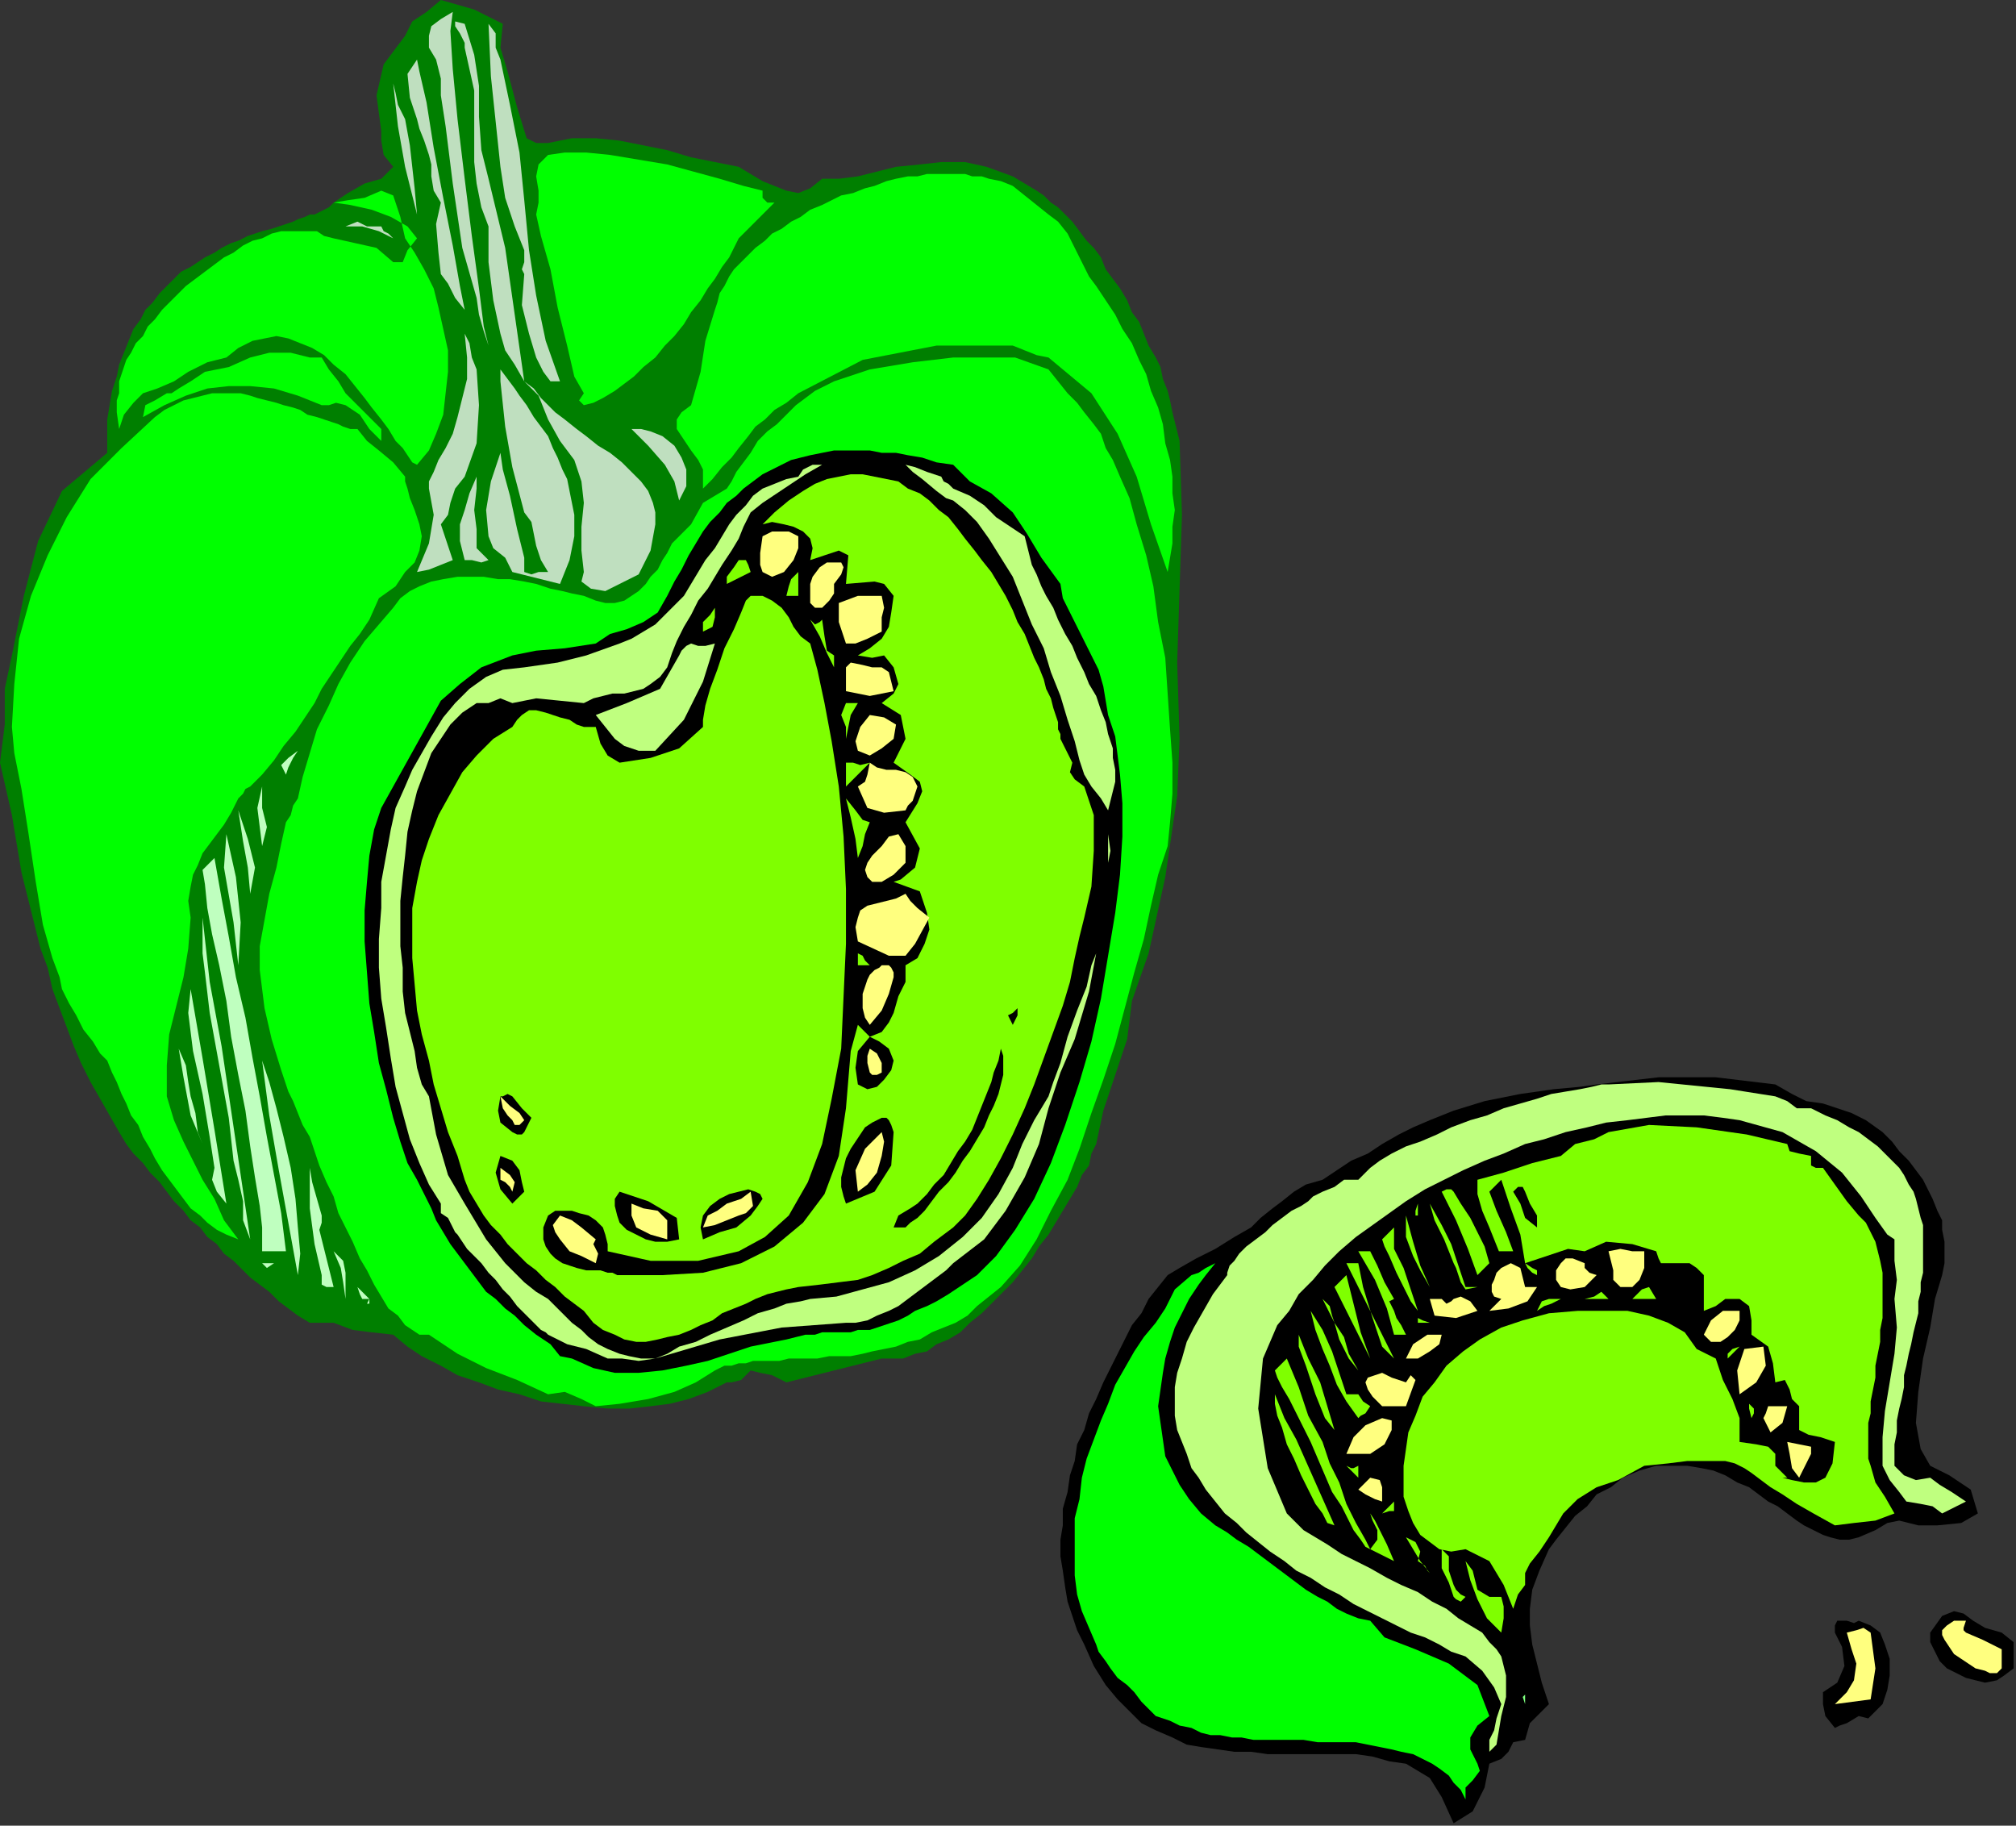<?xml version="1.0" encoding="UTF-8" standalone="no"?>
<svg
   xmlns:dc="http://purl.org/dc/elements/1.1/"
   xmlns:cc="http://creativecommons.org/ns#"
   xmlns:rdf="http://www.w3.org/1999/02/22-rdf-syntax-ns#"
   xmlns:svg="http://www.w3.org/2000/svg"
   xmlns="http://www.w3.org/2000/svg"
   xmlns:sodipodi="http://sodipodi.sourceforge.net/DTD/sodipodi-0.dtd"
   xmlns:inkscape="http://www.inkscape.org/namespaces/inkscape"
   version="1.0"
   width="143.256mm"
   height="129.709mm"
   id="svg263"
   sodipodi:docname="RGSSG024.WMF">
  <rect width="100%" height="100%" fill="#333333" stroke="none"/>
  <sodipodi:namedview
     pagecolor="#ffffff"
     bordercolor="#666666"
     borderopacity="1"
     objecttolerance="10"
     gridtolerance="10"
     guidetolerance="10"
     inkscape:pageopacity="0"
     inkscape:pageshadow="2"
     inkscape:window-width="640"
     inkscape:window-height="480"
     id="namedview265" />
  <defs
     id="defs3">
    <pattern
       id="WMFhbasepattern"
       patternUnits="userSpaceOnUse"
       width="6"
       height="6"
       x="0"
       y="0" />
  </defs>
  <path
     style="fill:#007f00;fill-rule:evenodd;fill-opacity:1;stroke:none;"
     d="  M 134.4,12.8   L 136.32,19.2   L 138.88,28.8   L 141.44,37.12   L 144,38.4   L 144,38.4   L 145.28,38.4   L 145.92,38.4   L 147.2,38.4   L 147.2,38.4   L 153.6,37.12   L 160,37.12   L 166.4,37.76   L 172.8,39.04   L 179.2,40.32   L 185.6,42.24   L 192,43.52   L 198.4,44.8   L 198.4,44.8   L 201.6,46.72   L 204.8,48.64   L 208,49.92   L 211.2,51.2   L 214.4,51.84   L 217.6,50.56   L 220.8,48   L 220.8,48   L 225.28,48   L 230.4,47.36   L 235.52,46.08   L 240.64,44.8   L 247.04,44.16   L 252.8,43.52   L 259.2,43.52   L 264.96,44.8   L 272,47.36   L 278.4,51.2   L 278.4,51.2   L 280.32,52.48   L 282.24,54.4   L 284.16,55.68   L 286.08,57.6   L 288,59.52   L 289.92,62.08   L 291.84,64.64   L 293.76,66.56   L 295.68,69.12   L 296.96,72.32   L 298.88,74.88   L 300.8,77.44   L 302.72,80.64   L 304,83.84   L 305.92,86.4   L 307.2,89.6   L 308.48,92.8   L 310.4,96   L 311.68,98.56   L 312.32,101.76   L 313.6,104.96   L 314.24,107.52   L 314.88,110.72   L 315.52,113.28   L 316.16,115.84   L 316.8,118.4   L 316.8,118.4   L 317.44,138.24   L 316.8,158.08   L 316.16,177.92   L 316.8,198.4   L 316.8,198.4   L 316.16,213.76   L 312.96,235.52   L 308.48,256   L 304,268.8   L 304,268.8   L 302.72,279.04   L 299.52,288.64   L 296.32,298.24   L 294.4,307.2   L 294.4,307.2   L 293.12,309.76   L 292.48,312.96   L 290.56,315.52   L 289.28,318.72   L 287.36,321.92   L 285.44,325.12   L 283.52,328.32   L 281.6,331.52   L 279.04,334.72   L 277.12,337.92   L 274.56,341.12   L 272,344.32   L 268.8,347.52   L 266.24,350.08   L 263.68,352.64   L 260.48,355.2   L 257.92,357.76   L 254.72,359.68   L 251.52,360.96   L 248.96,362.88   L 245.76,363.52   L 242.56,364.8   L 240,364.8   L 240,364.8   L 236.8,364.8   L 211.2,371.2   L 207.36,369.28   L 204.16,368.64   L 201.6,368   L 201.6,368   L 199.04,370.56   L 196.48,371.2   L 195.2,371.2   L 195.2,371.2   L 190.08,373.76   L 184.96,375.68   L 179.84,376.96   L 174.72,377.6   L 168.96,378.24   L 163.2,378.24   L 156.8,377.6   L 151.04,376.96   L 145.28,376.32   L 139.52,374.4   L 133.76,373.12   L 128.64,371.2   L 122.88,369.28   L 118.4,366.72   L 113.28,364.16   L 109.44,361.6   L 105.6,358.4   L 105.6,358.4   L 99.84,357.76   L 94.72,357.12   L 89.6,355.2   L 89.6,355.2   L 88.32,355.2   L 85.76,355.2   L 83.2,355.2   L 83.2,355.2   L 80,353.28   L 77.44,351.36   L 74.88,349.44   L 72.32,346.88   L 69.76,344.96   L 67.2,343.04   L 65.28,341.12   L 62.72,338.56   L 60.16,336.64   L 58.24,334.08   L 55.68,332.16   L 53.76,329.6   L 51.2,327.68   L 49.28,325.12   L 46.72,322.56   L 44.8,320   L 42.88,317.44   L 40.32,314.88   L 38.4,312.32   L 35.84,309.76   L 33.92,307.2   L 32,304   L 32,304   L 29.44,299.52   L 26.88,295.04   L 24.32,290.56   L 21.76,285.44   L 19.84,280.96   L 17.92,275.84   L 16,270.72   L 14.08,265.6   L 12.8,259.84   L 10.88,254.72   L 9.6,249.6   L 9.6,249.6   L 5.76,234.24   L 3.2,218.88   L 0,204.8   L 0,204.8   L 1.28,194.56   L 1.28,184.96   L 3.2,176   L 3.2,176   L 6.4,160   L 10.24,145.28   L 16.64,131.84   L 28.8,121.6   L 28.8,121.6   L 28.8,117.12   L 28.8,112.64   L 29.44,108.8   L 30.08,104.96   L 31.36,101.12   L 32,97.92   L 33.28,94.72   L 34.56,91.52   L 35.84,88.32   L 37.76,85.76   L 39.04,83.2   L 40.96,81.28   L 42.88,78.72   L 44.8,76.8   L 46.72,74.88   L 48.64,72.96   L 51.2,71.68   L 53.12,70.4   L 55.04,69.12   L 57.6,67.84   L 59.52,66.56   L 62.08,65.28   L 64,64.64   L 66.56,63.36   L 68.48,62.72   L 70.4,62.08   L 72.96,61.44   L 74.88,60.8   L 76.8,60.16   L 78.72,59.52   L 80,58.88   L 81.92,58.24   L 83.2,57.6   L 84.48,57.6   L 85.76,56.96   L 87.04,56.32   L 88.32,55.68   L 88.96,55.04   L 89.6,54.4   L 89.6,54.4   L 93.44,51.84   L 97.92,49.28   L 102.4,48   L 102.4,48   L 105.6,44.8   L 103.04,41.6   L 102.4,37.76   L 102.4,35.2   L 102.4,35.2   L 101.12,25.6   L 103.04,17.28   L 108.8,9.6   L 108.8,9.6   L 110.72,5.76   L 114.56,3.2   L 118.4,0   L 118.4,0   L 127.36,2.56   L 135.04,6.4   L 134.4,12.8  z "
     id="path5" />
  <path
     style="fill:#bfdfbf;fill-rule:evenodd;fill-opacity:1;stroke:none;"
     d="  M 121.6,3.2   L 120.96,8.32   L 121.6,18.56   L 122.88,32   L 124.8,48   L 126.72,63.36   L 128.64,77.44   L 129.92,87.68   L 131.2,92.8   L 131.2,92.8   L 129.92,88.96   L 128.64,84.48   L 128,80   L 128,80   L 124.16,66.56   L 121.6,49.28   L 119.68,33.92   L 118.4,25.6   L 118.4,25.6   L 118.4,21.12   L 117.12,16   L 115.2,12.8   L 115.2,12.8   L 115.2,9.6   L 115.2,9.6   L 115.84,7.04   L 118.4,5.12   L 121.6,3.2  z "
     id="path7" />
  <path
     style="fill:#bfdfbf;fill-rule:evenodd;fill-opacity:1;stroke:none;"
     d="  M 140.8,102.4   L 143.36,104.32   L 145.28,106.88   L 147.2,108.8   L 147.2,108.8   L 149.12,110.72   L 151.68,112.64   L 154.88,115.2   L 157.44,117.12   L 160.64,119.68   L 163.84,121.6   L 167.04,124.16   L 169.6,126.72   L 172.16,129.28   L 174.08,131.84   L 175.36,135.04   L 176,137.6   L 176,140.8   L 176,140.8   L 174.72,147.84   L 171.52,154.24   L 166.4,156.8   L 166.4,156.8   L 162.56,158.72   L 158.72,158.08   L 156.16,156.16   L 156.8,153.6   L 156.8,153.6   L 156.16,147.84   L 156.16,141.44   L 156.8,135.04   L 156.16,129.28   L 154.24,123.52   L 150.4,118.4   L 150.4,118.4   L 147.2,112.64   L 144.64,106.24   L 140.8,102.4   L 140.8,102.4   L 138.24,97.92   L 135.68,94.08   L 134.4,89.6   L 134.4,89.6   L 132.48,80.64   L 131.2,70.4   L 131.2,60.8   L 131.2,60.8   L 129.28,55.68   L 128,49.28   L 127.36,43.52   L 127.36,37.12   L 127.36,30.72   L 127.36,24.32   L 126.08,18.56   L 124.8,12.8   L 124.8,12.8   L 124.8,11.52   L 123.52,8.96   L 122.24,7.04   L 122.24,5.76   L 124.8,6.4   L 124.8,6.4   L 127.36,14.72   L 128.64,23.04   L 128.64,31.36   L 129.28,40.32   L 131.2,48   L 131.2,48   L 135.68,66.56   L 138.24,84.48   L 140.8,102.4  z "
     id="path9" />
  <path
     style="fill:#bfdfbf;fill-rule:evenodd;fill-opacity:1;stroke:none;"
     d="  M 150.4,102.4   L 147.84,102.4   L 145.92,99.84   L 144,96   L 144,96   L 142.08,89.6   L 140.16,81.92   L 140.8,73.6   L 140.8,73.6   L 140.16,72.32   L 140.8,70.4   L 140.8,67.2   L 140.8,67.2   L 138.24,60.8   L 135.68,53.12   L 134.4,44.8   L 134.4,44.8   L 134.4,44.8   L 133.12,32.64   L 131.84,20.48   L 131.2,6.4   L 131.2,6.4   L 133.12,8.96   L 133.12,12.8   L 134.4,16   L 134.4,16   L 136.96,28.16   L 139.52,40.96   L 140.8,53.76   L 142.08,67.2   L 144,79.36   L 146.56,91.52   L 150.4,102.4  z "
     id="path11" />
  <path
     style="fill:#bfdfbf;fill-rule:evenodd;fill-opacity:1;stroke:none;"
     d="  M 124.8,83.2   L 122.24,80   L 120.32,76.16   L 118.4,73.6   L 118.4,73.6   L 117.76,67.84   L 117.12,60.16   L 118.4,54.4   L 118.4,54.4   L 116.48,51.2   L 115.84,47.36   L 115.84,44.16   L 115.2,41.6   L 115.2,41.6   L 113.92,37.76   L 112.64,34.56   L 112,32   L 112,32   L 110.08,26.24   L 109.44,19.84   L 112,16   L 112,16   L 112.64,19.2   L 114.56,27.52   L 116.48,39.68   L 119.04,53.12   L 121.6,65.92   L 123.52,76.8   L 124.8,83.2  z "
     id="path13" />
  <path
     style="fill:#bfdfbf;fill-rule:evenodd;fill-opacity:1;stroke:none;"
     d="  M 108.8,32   L 110.08,39.04   L 111.36,50.56   L 112,57.6   L 112,57.6   L 108.8,44.8   L 106.88,33.92   L 105.6,22.4   L 105.6,22.4   L 106.24,24.96   L 106.88,28.16   L 108.8,32  z "
     id="path15" />
  <path
     style="fill:#00ff00;fill-rule:evenodd;fill-opacity:1;stroke:none;"
     d="  M 204.8,51.2   L 204.8,53.12   L 206.08,54.4   L 208,54.4   L 208,54.4   L 204.8,57.6   L 201.6,60.8   L 198.4,64   L 198.4,64   L 197.12,66.56   L 195.84,69.12   L 193.92,71.68   L 192,74.88   L 190.08,77.44   L 188.16,80.64   L 185.6,83.84   L 183.68,87.04   L 181.12,90.24   L 178.56,92.8   L 176,96   L 172.8,98.56   L 170.24,101.12   L 167.68,103.04   L 165.12,104.96   L 161.92,106.88   L 159.36,108.16   L 156.8,108.8   L 156.8,108.8   L 156.16,108.16   L 155.52,107.52   L 156.8,105.6   L 156.8,105.6   L 154.24,101.12   L 152.32,92.8   L 149.76,82.56   L 147.84,72.32   L 145.28,63.36   L 144,57.6   L 144,57.6   L 144.64,54.4   L 144.64,51.2   L 144,47.36   L 144.64,44.16   L 147.2,41.6   L 147.2,41.6   L 151.68,40.96   L 157.44,40.96   L 163.84,41.6   L 171.52,42.88   L 179.2,44.16   L 186.24,46.08   L 193.28,48   L 199.68,49.92   L 204.8,51.2  z "
     id="path17" />
  <path
     style="fill:#00ff00;fill-rule:evenodd;fill-opacity:1;stroke:none;"
     d="  M 265.6,48   L 268.8,48.64   L 272,49.92   L 275.2,52.48   L 278.4,55.04   L 281.6,57.6   L 281.6,57.6   L 284.16,59.52   L 286.72,62.72   L 288.64,66.56   L 290.56,70.4   L 292.48,74.24   L 294.4,76.8   L 294.4,76.8   L 296.96,80.64   L 299.52,84.48   L 301.44,88.32   L 304,92.16   L 305.92,96.64   L 307.84,100.48   L 309.12,104.96   L 311.04,109.44   L 312.32,113.92   L 312.96,119.04   L 314.24,123.52   L 314.88,128   L 314.88,132.48   L 315.52,136.96   L 314.88,141.44   L 314.88,145.92   L 314.24,149.76   L 313.6,153.6   L 313.6,153.6   L 309.12,140.8   L 305.28,128   L 300.16,116.48   L 293.12,105.6   L 281.6,96   L 281.6,96   L 278.4,95.36   L 275.2,94.08   L 272,92.8   L 272,92.8   L 251.52,92.8   L 231.68,96.64   L 214.4,105.6   L 214.4,105.6   L 211.2,108.16   L 208,110.08   L 205.44,112.64   L 202.88,114.56   L 200.96,117.12   L 198.4,120.32   L 196.48,122.88   L 193.92,125.44   L 191.36,128.64   L 188.8,131.2   L 188.8,131.2   L 188.8,128.64   L 188.8,126.08   L 187.52,123.52   L 185.6,120.96   L 184.32,119.04   L 183.04,117.12   L 181.76,115.2   L 181.76,112.64   L 183.04,110.72   L 185.6,108.8   L 185.6,108.8   L 188.16,99.84   L 189.44,91.52   L 192,83.2   L 192,83.2   L 192.64,81.28   L 193.28,78.72   L 194.56,76.8   L 195.84,74.24   L 197.12,72.32   L 199.04,70.4   L 200.96,68.48   L 202.88,66.56   L 205.44,64.64   L 207.36,62.72   L 209.92,61.44   L 212.48,59.52   L 215.04,58.24   L 217.6,56.32   L 220.8,55.04   L 223.36,53.76   L 225.92,52.48   L 229.12,51.84   L 232.32,50.56   L 234.88,49.92   L 238.08,48.64   L 240.64,48   L 243.84,47.36   L 246.4,47.36   L 248.96,46.72   L 251.52,46.72   L 254.08,46.72   L 256.64,46.72   L 259.2,46.72   L 261.12,47.36   L 263.68,47.36   L 265.6,48  z "
     id="path19" />
  <path
     style="fill:#00ff00;fill-rule:evenodd;fill-opacity:1;stroke:none;"
     d="  M 112,124.8   L 110.72,124.16   L 109.44,122.24   L 108.16,120.32   L 106.24,118.4   L 104.32,115.2   L 102.4,112.64   L 99.84,109.44   L 97.92,106.88   L 95.36,103.68   L 92.8,100.48   L 89.6,97.92   L 87.04,95.36   L 83.84,93.44   L 80.64,92.16   L 77.44,90.88   L 74.24,90.24   L 71.04,90.88   L 67.84,91.52   L 64,93.44   L 60.8,96   L 60.8,96   L 55.68,97.28   L 50.56,99.84   L 46.72,102.4   L 42.24,104.32   L 38.4,105.6   L 38.4,105.6   L 35.84,108.16   L 33.28,111.36   L 32,115.2   L 32,115.2   L 31.36,110.72   L 31.36,107.52   L 32,105.6   L 32,105.6   L 32,102.4   L 32.64,100.48   L 33.28,98.56   L 33.92,96.64   L 35.2,94.72   L 36.48,92.16   L 38.4,90.24   L 39.68,87.68   L 41.6,85.76   L 43.52,83.2   L 45.44,81.28   L 48,78.72   L 49.92,76.8   L 52.48,74.88   L 55.04,72.96   L 57.6,71.04   L 60.16,69.12   L 62.72,67.84   L 65.28,65.92   L 67.84,64.64   L 70.4,64   L 72.96,62.72   L 75.52,62.08   L 78.08,62.08   L 80.64,62.08   L 82.56,62.08   L 85.12,62.08   L 87.04,63.36   L 89.6,64   L 89.6,64   L 95.36,65.28   L 101.12,66.56   L 105.6,70.4   L 105.6,70.4   L 108.16,70.4   L 109.44,67.2   L 112,64   L 112,64   L 109.44,60.8   L 104.96,58.24   L 99.84,56.32   L 94.08,55.04   L 89.6,54.4   L 89.6,54.4   L 93.44,53.76   L 97.92,53.12   L 102.4,51.2   L 102.4,51.2   L 105.6,52.48   L 107.52,58.24   L 108.8,64   L 108.8,64   L 111.36,67.84   L 113.92,72.32   L 116.48,77.44   L 117.76,82.56   L 119.04,88.32   L 120.32,94.08   L 120.32,99.84   L 119.68,105.6   L 119.04,111.36   L 117.12,116.48   L 115.2,120.96   L 112,124.8  z "
     id="path21" />
  <path
     style="fill:#bfdfbf;fill-rule:evenodd;fill-opacity:1;stroke:none;"
     d="  M 102.4,60.8   L 103.04,62.08   L 104.32,62.72   L 105.6,64   L 105.6,64   L 105.6,64   L 101.76,62.08   L 97.28,60.8   L 92.8,60.8   L 92.8,60.8   L 96,59.52   L 98.56,60.8   L 102.4,60.8  z "
     id="path23" />
  <path
     style="fill:#bfdfbf;fill-rule:evenodd;fill-opacity:1;stroke:none;"
     d="  M 128,99.2   L 128.64,108.8   L 128,119.04   L 124.8,128   L 124.8,128   L 122.24,131.2   L 120.96,135.04   L 120.32,138.24   L 118.4,140.8   L 118.4,140.8   L 121.6,150.4   L 118.4,151.68   L 115.2,152.96   L 112,153.6   L 112,153.6   L 115.2,145.92   L 116.48,138.24   L 115.2,131.2   L 115.2,131.2   L 115.2,129.28   L 116.48,126.72   L 117.76,123.52   L 119.68,120.32   L 121.6,116.48   L 122.88,112   L 124.16,106.88   L 125.44,101.76   L 125.44,96   L 124.8,89.6   L 124.8,89.6   L 126.08,92.16   L 126.72,96   L 128,99.2  z "
     id="path25" />
  <path
     style="fill:#ffffff;fill-rule:evenodd;fill-opacity:1;stroke:none;"
     d="  M 134.4,96   L 131.2,92.8   L 134.4,96   L 134.4,96  z "
     id="path27" />
  <path
     style="fill:#00ff00;fill-rule:evenodd;fill-opacity:1;stroke:none;"
     d="  M 83.2,96   L 86.4,96   L 88.32,99.2   L 90.88,102.4   L 92.8,105.6   L 95.36,108.16   L 97.92,110.72   L 99.84,112.64   L 102.4,115.2   L 102.4,115.2   L 102.4,118.4   L 99.2,115.2   L 96.64,111.36   L 92.8,108.8   L 92.8,108.8   L 90.24,108.16   L 88.32,108.8   L 86.4,108.8   L 86.4,108.8   L 80,106.24   L 73.6,104.32   L 67.2,103.68   L 61.44,103.68   L 55.68,104.32   L 49.92,106.24   L 44.16,108.8   L 38.4,112   L 38.4,112   L 39.04,108.8   L 41.6,107.52   L 44.8,105.6   L 44.8,105.6   L 46.08,105.6   L 48,104.32   L 51.2,102.4   L 51.2,102.4   L 55.04,99.84   L 61.44,98.56   L 67.2,96   L 67.2,96   L 72.32,94.72   L 78.08,94.72   L 83.2,96  z "
     id="path29" />
  <path
     style="fill:#00ff00;fill-rule:evenodd;fill-opacity:1;stroke:none;"
     d="  M 147.2,374.4   L 138.88,370.56   L 130.56,367.36   L 122.88,363.52   L 115.2,358.4   L 115.2,358.4   L 112.64,358.4   L 110.72,357.12   L 108.8,355.84   L 106.88,353.28   L 104.32,351.36   L 102.4,348.16   L 100.48,344.96   L 98.56,341.12   L 96.64,337.92   L 94.72,333.44   L 92.8,329.6   L 90.88,325.76   L 89.6,321.28   L 87.68,317.44   L 85.76,312.96   L 84.48,309.12   L 83.2,305.28   L 81.28,302.08   L 80,298.88   L 78.72,295.68   L 77.44,293.12   L 76.8,291.2   L 76.8,291.2   L 75.52,287.36   L 72.96,279.04   L 71.04,270.72   L 70.4,265.6   L 70.4,265.6   L 69.76,260.48   L 69.76,254.08   L 71.04,247.04   L 72.32,240   L 74.24,232.96   L 75.52,226.56   L 76.8,220.8   L 76.8,220.8   L 78.08,218.88   L 78.72,216.32   L 80,214.4   L 80,214.4   L 81.28,208.64   L 83.2,202.24   L 85.12,195.84   L 88.32,189.44   L 90.88,183.68   L 94.08,177.92   L 97.92,172.16   L 101.76,167.68   L 105.6,163.2   L 105.6,163.2   L 107.52,160.64   L 110.08,158.72   L 112.64,157.44   L 115.84,156.16   L 119.04,155.52   L 122.88,154.88   L 126.08,154.88   L 129.92,154.88   L 133.76,155.52   L 136.96,155.52   L 140.8,156.16   L 144,156.8   L 147.84,158.08   L 151.04,158.72   L 153.6,159.36   L 156.8,160   L 156.8,160   L 160,161.28   L 162.56,161.92   L 165.12,161.92   L 167.68,161.28   L 169.6,160   L 171.52,158.72   L 173.44,156.8   L 174.72,154.88   L 176.64,152.96   L 177.92,150.4   L 179.2,148.48   L 180.48,145.92   L 182.4,144   L 182.4,144   L 185.6,140.8   L 188.8,135.04   L 195.2,131.2   L 195.2,131.2   L 196.48,129.28   L 197.76,126.72   L 199.68,124.16   L 201.6,121.6   L 203.52,118.4   L 206.08,115.84   L 208.64,113.92   L 211.2,111.36   L 213.76,108.8   L 216.32,106.88   L 218.88,104.96   L 221.44,103.68   L 224,102.4   L 224,102.4   L 233.6,99.2   L 245.12,97.28   L 256,96   L 256,96   L 263.68,96   L 272.64,96   L 281.6,99.2   L 281.6,99.2   L 284.16,102.4   L 286.72,105.6   L 289.28,108.16   L 291.2,110.72   L 293.76,113.92   L 295.68,116.48   L 296.96,120.32   L 298.88,123.52   L 300.8,128   L 300.8,128   L 303.36,133.76   L 305.28,140.8   L 307.84,149.12   L 309.76,157.44   L 311.04,167.04   L 312.96,176.64   L 313.6,186.24   L 314.24,195.84   L 314.88,204.8   L 314.88,213.12   L 314.24,220.8   L 313.6,227.2   L 313.6,227.2   L 311.04,234.88   L 309.12,243.2   L 307.2,252.16   L 304.64,261.12   L 302.08,270.72   L 299.52,280.32   L 296.32,289.92   L 293.12,298.88   L 289.92,308.48   L 286.72,316.8   L 282.24,325.12   L 278.4,332.8   L 273.92,339.84   L 268.8,345.6   L 268.8,345.6   L 265.6,348.16   L 262.4,350.72   L 259.84,353.28   L 256.64,355.2   L 253.44,356.48   L 250.24,357.76   L 247.04,359.68   L 243.84,360.32   L 240.64,361.6   L 237.44,362.24   L 234.24,362.88   L 231.68,363.52   L 228.48,364.16   L 225.28,364.16   L 222.72,364.16   L 219.52,364.8   L 216.96,364.8   L 214.4,364.8   L 211.84,364.8   L 209.28,365.44   L 206.72,365.44   L 204.16,365.44   L 202.24,365.44   L 200.32,366.08   L 198.4,366.08   L 196.48,366.72   L 194.56,366.72   L 193.28,367.36   L 192,368   L 192,368   L 186.88,371.2   L 181.12,373.76   L 174.08,375.68   L 166.4,376.96   L 160,377.6   L 160,377.6   L 156.16,375.68   L 151.68,373.76   L 147.2,374.4  z "
     id="path31" />
  <path
     style="fill:#bfdfbf;fill-rule:evenodd;fill-opacity:1;stroke:none;"
     d="  M 150.4,156.8   L 137.6,153.6   L 135.68,149.76   L 132.48,147.2   L 131.2,144   L 131.2,144   L 130.56,136.96   L 131.84,129.28   L 134.4,121.6   L 134.4,121.6   L 135.04,126.08   L 136.96,133.12   L 138.88,142.08   L 140.8,149.76   L 140.8,153.6   L 140.8,153.6   L 142.72,154.24   L 144.64,153.6   L 147.2,153.6   L 147.2,153.6   L 145.28,150.4   L 144,146.56   L 143.36,143.36   L 142.72,140.16   L 140.8,137.6   L 140.8,137.6   L 137.6,125.44   L 135.68,114.56   L 134.4,102.4   L 134.4,102.4   L 134.4,99.2   L 136.32,101.76   L 138.24,104.32   L 139.52,106.24   L 141.44,108.8   L 143.36,112   L 145.28,114.56   L 147.2,117.12   L 148.48,120.32   L 149.76,122.88   L 151.04,126.08   L 152.32,128.64   L 152.96,131.84   L 153.6,135.04   L 154.24,138.24   L 154.24,141.44   L 154.24,144   L 153.6,147.2   L 152.96,150.4   L 151.68,153.6   L 150.4,156.8  z "
     id="path33" />
  <path
     style="fill:#00ff00;fill-rule:evenodd;fill-opacity:1;stroke:none;"
     d="  M 96,115.2   L 98.56,118.4   L 101.76,120.96   L 105.6,124.16   L 108.8,128   L 108.8,128   L 108.8,129.28   L 109.44,131.2   L 110.08,133.76   L 111.36,136.96   L 112.64,140.8   L 113.28,144   L 112.64,147.84   L 111.36,151.04   L 108.8,153.6   L 108.8,153.6   L 106.24,157.44   L 101.76,160.64   L 99.2,166.4   L 99.2,166.4   L 96.64,170.24   L 94.08,173.44   L 91.52,177.28   L 88.96,181.12   L 86.4,184.96   L 84.48,188.8   L 81.92,192.64   L 79.36,196.48   L 76.16,200.32   L 73.6,204.16   L 70.4,208   L 67.2,211.2   L 67.2,211.2   L 65.92,211.84   L 65.28,213.12   L 64,214.4   L 64,214.4   L 62.08,218.24   L 60.16,221.44   L 58.24,224   L 56.32,226.56   L 54.4,229.12   L 53.12,232.32   L 51.84,234.88   L 51.2,238.08   L 50.56,241.92   L 51.2,246.4   L 51.2,246.4   L 50.56,254.72   L 49.28,262.4   L 47.36,270.08   L 45.44,277.76   L 44.8,286.08   L 44.8,294.4   L 44.8,294.4   L 46.72,300.8   L 49.28,306.56   L 51.84,311.68   L 54.4,316.8   L 57.6,321.92   L 60.16,327.68   L 64,332.8   L 64,332.8   L 60.8,331.52   L 58.24,330.24   L 55.68,328.32   L 53.76,326.4   L 51.2,324.48   L 49.28,321.92   L 47.36,319.36   L 45.44,316.8   L 43.52,314.24   L 41.6,311.04   L 40.32,308.48   L 38.4,305.28   L 37.12,302.08   L 35.2,299.52   L 33.92,296.32   L 32.64,293.76   L 31.36,290.56   L 30.08,288   L 28.8,284.8   L 28.8,284.8   L 26.88,282.88   L 24.96,279.68   L 22.4,276.48   L 20.48,272.64   L 18.56,269.44   L 16.64,265.6   L 16,262.4   L 16,262.4   L 14.08,257.28   L 11.52,248.32   L 9.6,236.8   L 7.68,224   L 5.76,211.84   L 3.84,202.24   L 3.2,195.2   L 3.2,195.2   L 3.84,183.68   L 5.12,171.52   L 8.32,160   L 12.8,149.12   L 17.92,138.88   L 24.32,128.64   L 32.64,120.32   L 41.6,112   L 41.6,112   L 44.16,110.08   L 46.72,108.8   L 49.28,107.52   L 51.84,106.88   L 54.4,106.24   L 56.96,105.6   L 59.52,105.6   L 62.08,105.6   L 64.64,105.6   L 67.2,106.24   L 69.12,106.88   L 71.68,107.52   L 74.24,108.16   L 76.16,108.8   L 78.72,109.44   L 80.64,110.08   L 82.56,111.36   L 85.12,112   L 87.04,112.64   L 88.96,113.28   L 90.88,113.92   L 92.16,114.56   L 94.08,115.2   L 96,115.2  z "
     id="path35" />
  <path
     style="fill:#bfdfbf;fill-rule:evenodd;fill-opacity:1;stroke:none;"
     d="  M 182.4,134.4   L 181.12,129.28   L 178.56,124.8   L 174.08,119.68   L 169.6,115.2   L 169.6,115.2   L 172.16,115.2   L 174.72,115.84   L 177.92,117.12   L 181.12,119.68   L 183.04,122.88   L 184.32,126.08   L 184.32,130.56   L 182.4,134.4  z "
     id="path37" />
  <path
     style="fill:#000000;fill-rule:evenodd;fill-opacity:1;stroke:none;"
     d="  M 256,124.8   L 260.48,129.28   L 266.24,132.48   L 272,137.6   L 272,137.6   L 272,137.6   L 275.84,143.36   L 279.68,149.76   L 284.8,156.8   L 284.8,156.8   L 285.44,160.64   L 287.36,164.48   L 289.28,168.32   L 291.2,172.16   L 293.12,176   L 295.04,179.84   L 296.32,184.32   L 296.96,188.16   L 297.6,192   L 297.6,192   L 299.52,197.76   L 300.16,202.88   L 300.8,208   L 300.8,208   L 301.44,215.68   L 301.44,224.64   L 300.8,234.88   L 299.52,245.12   L 297.6,256.64   L 295.68,268.16   L 293.12,279.68   L 289.92,290.56   L 286.08,302.08   L 282.24,312.32   L 277.76,321.92   L 272.64,330.24   L 267.52,337.28   L 262.4,342.4   L 262.4,342.4   L 258.56,344.96   L 254.72,347.52   L 251.52,349.44   L 248.96,350.72   L 245.76,352   L 243.84,353.28   L 241.28,354.56   L 239.36,355.2   L 237.44,355.84   L 235.52,356.48   L 233.6,357.12   L 231.68,357.12   L 230.4,357.12   L 228.48,357.76   L 226.56,357.76   L 224.64,357.76   L 222.72,357.76   L 220.8,357.76   L 218.88,358.4   L 216.32,358.4   L 213.76,359.04   L 211.2,359.68   L 208,360.32   L 204.8,360.96   L 201.6,361.6   L 201.6,361.6   L 195.84,363.52   L 190.08,365.44   L 184.32,366.72   L 177.92,368   L 171.52,368.64   L 165.12,368.64   L 159.36,367.36   L 153.6,364.8   L 153.6,364.8   L 150.4,364.16   L 147.84,360.96   L 144,358.4   L 144,358.4   L 140.8,355.84   L 138.24,353.28   L 135.68,351.36   L 133.12,348.8   L 130.56,346.88   L 128.64,344.32   L 126.72,341.76   L 124.8,339.2   L 122.88,336.64   L 120.96,334.08   L 119.04,330.88   L 117.12,327.68   L 115.84,324.48   L 113.92,320.64   L 112,316.8   L 112,316.8   L 109.44,312.32   L 107.52,306.56   L 105.6,300.16   L 103.68,292.48   L 101.76,285.44   L 100.48,277.12   L 99.2,269.44   L 98.56,261.12   L 97.92,252.8   L 97.92,244.48   L 98.56,236.8   L 99.2,229.76   L 100.48,222.72   L 102.4,216.96   L 105.6,211.2   L 105.6,211.2   L 108.8,205.44   L 112,199.68   L 115.2,193.92   L 118.4,188.16   L 123.52,183.68   L 129.28,179.2   L 137.6,176   L 137.6,176   L 144,174.72   L 151.68,174.08   L 160,172.8   L 160,172.8   L 163.84,170.24   L 168.32,168.96   L 172.8,167.04   L 176.64,164.48   L 179.2,160   L 179.2,160   L 181.12,156.16   L 183.04,152.96   L 184.96,149.12   L 186.88,145.92   L 188.8,142.72   L 190.72,140.16   L 193.28,137.6   L 195.2,135.04   L 197.76,133.12   L 199.68,131.2   L 202.24,129.28   L 204.8,127.36   L 207.36,126.08   L 209.92,124.8   L 212.48,123.52   L 215.04,122.88   L 217.6,122.24   L 220.8,121.6   L 224,120.96   L 227.2,120.96   L 230.4,120.96   L 233.6,120.96   L 236.8,121.6   L 240.64,121.6   L 243.84,122.24   L 247.68,122.88   L 251.52,124.16   L 256,124.8   L 256,124.8   L 256,124.8  z "
     id="path39" />
  <path
     style="fill:#bfff7f;fill-rule:evenodd;fill-opacity:1;stroke:none;"
     d="  M 220.8,124.8   L 216.32,127.36   L 212.48,129.92   L 208.64,132.48   L 204.8,135.04   L 201.6,137.6   L 201.6,137.6   L 199.68,141.44   L 198.4,144.64   L 196.48,147.84   L 193.92,151.68   L 192,154.88   L 190.08,158.08   L 187.52,161.28   L 185.6,165.12   L 183.68,168.32   L 181.76,172.16   L 180.48,175.36   L 179.2,179.2   L 179.2,179.2   L 177.28,181.76   L 174.72,183.68   L 172.8,184.96   L 170.24,185.6   L 167.68,186.24   L 164.48,186.24   L 161.92,186.88   L 159.36,187.52   L 156.8,188.8   L 156.8,188.8   L 150.4,188.16   L 144,187.52   L 137.6,188.8   L 137.6,188.8   L 134.4,187.52   L 131.2,188.8   L 128,188.8   L 128,188.8   L 124.16,191.36   L 120.96,194.56   L 118.4,198.4   L 115.84,202.24   L 113.92,207.36   L 112,212.48   L 110.72,217.6   L 109.44,223.36   L 108.8,229.76   L 108.16,235.52   L 107.52,241.92   L 107.52,247.68   L 107.52,254.08   L 108.16,259.84   L 108.16,266.24   L 108.8,272   L 110.08,277.12   L 111.36,282.24   L 112,286.72   L 113.28,291.2   L 115.2,294.4   L 115.2,294.4   L 117.12,304.64   L 120.32,315.52   L 124.8,323.2   L 124.8,323.2   L 126.72,326.4   L 128.64,329.6   L 130.56,332.8   L 133.12,336   L 135.68,339.2   L 138.24,341.76   L 140.8,344.32   L 144,346.88   L 147.2,348.8   L 147.2,348.8   L 149.12,350.72   L 151.68,353.28   L 153.6,355.2   L 156.16,357.12   L 158.08,359.04   L 160.64,360.96   L 163.2,362.24   L 166.4,363.52   L 168.96,364.16   L 172.16,364.8   L 176,364.8   L 176,364.8   L 171.52,365.44   L 167.04,364.8   L 163.2,364.8   L 163.2,364.8   L 157.44,362.24   L 152.32,360.96   L 147.2,358.4   L 147.2,358.4   L 146.56,357.76   L 145.28,357.12   L 144,355.84   L 142.72,354.56   L 140.8,352.64   L 138.88,350.72   L 136.96,348.16   L 135.04,346.24   L 133.12,343.68   L 131.2,341.76   L 129.28,339.2   L 127.36,337.28   L 125.44,335.36   L 124.16,333.44   L 122.88,331.52   L 122.24,330.88   L 121.6,329.6   L 121.6,329.6   L 120.32,327.04   L 118.4,325.76   L 118.4,323.2   L 118.4,323.2   L 115.2,318.08   L 112.64,312.32   L 110.08,305.92   L 108.16,298.88   L 106.24,291.84   L 104.96,284.16   L 103.68,275.84   L 102.4,268.16   L 101.76,259.84   L 101.76,252.16   L 102.4,243.84   L 102.4,236.8   L 103.68,229.76   L 104.96,222.72   L 106.24,216.96   L 108.8,211.2   L 108.8,211.2   L 110.72,206.72   L 113.28,202.24   L 115.84,197.76   L 119.04,192.64   L 122.24,188.8   L 126.08,184.96   L 130.56,181.76   L 135.04,179.84   L 140.8,179.2   L 140.8,179.2   L 149.76,177.92   L 157.44,176   L 166.4,172.8   L 166.4,172.8   L 169.6,171.52   L 172.8,169.6   L 176,167.68   L 178.56,165.12   L 181.12,162.56   L 183.68,160   L 185.6,156.8   L 187.52,153.6   L 189.44,150.4   L 192,147.2   L 193.92,144   L 195.84,140.8   L 197.76,138.24   L 200.32,135.68   L 202.24,133.12   L 204.8,131.2   L 208,129.92   L 211.2,128.64   L 214.4,128   L 214.4,128   L 215.68,126.08   L 218.24,124.8   L 220.8,124.8  z "
     id="path41" />
  <path
     style="fill:#bfff7f;fill-rule:evenodd;fill-opacity:1;stroke:none;"
     d="  M 252.8,128   L 253.44,129.28   L 254.72,129.92   L 256,131.2   L 256,131.2   L 260.48,133.12   L 264.32,135.68   L 267.52,138.88   L 271.36,141.44   L 275.2,144   L 275.2,144   L 275.84,146.56   L 276.48,149.12   L 277.12,151.68   L 278.4,154.24   L 279.68,157.44   L 280.96,160   L 282.88,163.2   L 284.16,166.4   L 286.08,170.24   L 288,173.44   L 289.28,176.64   L 291.2,180.48   L 292.48,183.68   L 294.4,186.88   L 295.68,190.72   L 296.96,193.92   L 297.6,197.12   L 298.88,200.96   L 298.88,203.52   L 299.52,206.72   L 299.52,209.92   L 298.88,212.48   L 298.24,215.04   L 297.6,217.6   L 297.6,217.6   L 295.68,214.4   L 293.12,211.2   L 291.2,208   L 291.2,208   L 289.92,204.16   L 288.64,199.04   L 286.72,193.28   L 284.8,186.88   L 282.24,180.48   L 280.32,174.08   L 277.12,167.68   L 274.56,161.28   L 272,154.88   L 268.8,149.76   L 265.6,144.64   L 262.4,140.16   L 259.2,136.96   L 256,134.4   L 256,134.4   L 254.08,133.76   L 251.52,131.84   L 247.68,128.64   L 245.12,126.72   L 243.2,124.8   L 243.2,124.8   L 245.76,125.44   L 248.96,126.72   L 252.8,128  z "
     id="path43" />
  <path
     style="fill:#7fff00;fill-rule:evenodd;fill-opacity:1;stroke:none;"
     d="  M 284.8,198.4   L 288,204.8   L 287.36,207.36   L 288.64,209.28   L 291.2,211.2   L 291.2,211.2   L 293.76,218.88   L 293.76,228.48   L 293.12,238.08   L 291.2,246.4   L 291.2,246.4   L 289.92,251.52   L 288.64,257.28   L 287.36,263.68   L 285.44,270.08   L 282.88,277.12   L 280.32,284.16   L 277.76,291.2   L 275.2,297.6   L 272,304.64   L 268.8,311.04   L 265.6,316.8   L 262.4,321.92   L 259.2,326.4   L 256,329.6   L 256,329.6   L 250.88,333.44   L 247.04,336.64   L 242.56,338.56   L 238.72,340.48   L 234.24,342.4   L 230.4,343.68   L 225.28,344.32   L 220.16,344.96   L 214.4,345.6   L 214.4,345.6   L 211.2,346.24   L 208.64,346.88   L 206.08,347.52   L 202.88,348.8   L 200.32,350.08   L 197.12,351.36   L 193.92,352.64   L 191.36,354.56   L 188.16,355.84   L 185.6,357.12   L 182.4,358.4   L 179.2,359.04   L 176.64,359.68   L 173.44,360.32   L 170.88,360.32   L 167.68,359.68   L 165.12,358.4   L 161.92,357.12   L 159.36,355.2   L 156.8,352   L 156.8,352   L 154.24,350.08   L 151.68,348.16   L 149.12,345.6   L 146.56,343.68   L 144,341.12   L 141.44,339.2   L 138.88,336.64   L 136.32,334.08   L 134.4,331.52   L 131.84,328.96   L 129.92,326.4   L 128,323.2   L 126.08,320   L 124.8,316.8   L 124.8,316.8   L 122.88,310.4   L 120.32,304   L 118.4,297.6   L 116.48,291.2   L 115.2,284.8   L 113.28,277.76   L 112,271.36   L 111.36,264.32   L 110.72,257.28   L 110.72,250.88   L 110.72,243.84   L 112,236.8   L 112,236.8   L 113.28,231.04   L 115.2,225.28   L 117.76,218.88   L 120.96,213.12   L 124.16,207.36   L 128,202.88   L 132.48,198.4   L 137.6,195.2   L 137.6,195.2   L 138.88,193.28   L 140.16,192   L 142.08,190.72   L 144,190.72   L 146.56,191.36   L 148.48,192   L 150.4,192.64   L 152.96,193.28   L 154.88,194.56   L 156.8,195.2   L 158.08,195.2   L 160,195.2   L 160,195.2   L 161.28,199.68   L 163.2,202.88   L 166.4,204.8   L 166.4,204.8   L 174.72,203.52   L 182.4,200.96   L 188.8,195.2   L 188.8,195.2   L 188.8,193.28   L 189.44,189.44   L 190.72,184.96   L 192.64,179.84   L 194.56,174.08   L 197.12,168.96   L 199.04,164.48   L 200.32,161.28   L 201.6,160   L 201.6,160   L 204.8,160   L 207.36,161.28   L 209.92,163.2   L 211.84,165.76   L 213.12,168.32   L 215.04,170.88   L 217.6,172.8   L 217.6,172.8   L 219.52,179.84   L 221.44,188.8   L 223.36,199.04   L 225.28,211.2   L 226.56,224.64   L 227.2,238.72   L 227.2,253.44   L 226.56,267.52   L 225.92,281.6   L 223.36,295.04   L 220.8,307.2   L 216.96,317.44   L 211.84,326.4   L 205.44,332.16   L 198.4,336   L 198.4,336   L 187.52,338.56   L 174.72,338.56   L 163.2,336   L 163.2,336   L 163.2,334.08   L 162.56,331.52   L 161.92,329.6   L 160,327.68   L 158.08,326.4   L 155.52,325.76   L 153.6,325.12   L 151.04,325.12   L 149.12,325.12   L 147.2,326.4   L 147.2,326.4   L 145.92,329.6   L 145.92,332.8   L 146.56,334.72   L 147.84,336.64   L 149.12,337.92   L 151.04,339.2   L 152.96,339.84   L 154.88,340.48   L 157.44,341.12   L 159.36,341.12   L 161.28,341.12   L 163.2,341.76   L 164.48,341.76   L 165.76,342.4   L 166.4,342.4   L 166.4,342.4   L 177.92,342.4   L 188.8,341.76   L 199.04,339.2   L 208,334.72   L 215.68,328.32   L 221.44,320.64   L 225.28,310.4   L 227.2,297.6   L 227.2,297.6   L 227.84,289.92   L 228.48,282.24   L 230.4,275.2   L 230.4,275.2   L 233.6,278.4   L 230.4,282.24   L 229.76,286.72   L 230.4,291.2   L 230.4,291.2   L 232.96,292.48   L 235.52,291.84   L 237.44,289.92   L 239.36,287.36   L 240,284.8   L 240,284.8   L 238.72,281.6   L 236.16,279.68   L 233.6,278.4   L 233.6,278.4   L 236.8,277.12   L 238.72,274.56   L 240,272   L 240,272   L 241.28,267.52   L 243.2,263.68   L 243.2,259.2   L 243.2,259.2   L 246.4,257.28   L 248.32,253.44   L 249.6,249.6   L 249.6,249.6   L 248.96,245.12   L 247.04,239.36   L 240,236.8   L 240,236.8   L 241.92,236.16   L 245.76,232.96   L 247.04,227.84   L 243.2,220.8   L 243.2,220.8   L 246.4,215.68   L 247.68,212.48   L 247.04,209.92   L 244.48,208   L 240,204.8   L 240,204.8   L 240,204.8   L 243.2,198.4   L 241.92,192   L 236.8,188.8   L 236.8,188.8   L 240,186.24   L 241.28,183.68   L 240,179.2   L 240,179.2   L 237.44,176   L 234.24,176.64   L 230.4,176   L 230.4,176   L 233.6,174.08   L 236.8,171.52   L 238.72,168.32   L 239.36,164.48   L 240,160   L 240,160   L 237.44,156.8   L 234.88,156.16   L 227.2,156.8   L 227.2,156.8   L 227.84,149.12   L 225.28,147.84   L 217.6,150.4   L 217.6,150.4   L 218.24,147.2   L 217.6,144.64   L 215.68,142.72   L 213.12,141.44   L 210.56,140.8   L 207.36,140.16   L 204.8,140.8   L 204.8,140.8   L 208,137.6   L 211.84,134.4   L 215.68,131.84   L 218.88,129.92   L 222.08,128.64   L 225.28,128   L 228.48,127.36   L 231.68,127.36   L 234.88,128   L 238.08,128.64   L 241.28,129.28   L 243.84,131.2   L 247.04,132.48   L 249.6,134.4   L 252.16,136.96   L 254.72,138.88   L 257.28,142.08   L 259.2,144.64   L 261.76,147.84   L 263.68,150.4   L 266.24,153.6   L 268.16,156.8   L 270.08,160   L 272,163.84   L 273.28,167.04   L 275.2,170.24   L 276.48,173.44   L 277.76,176.64   L 279.04,179.2   L 280.32,182.4   L 280.96,184.96   L 282.24,187.52   L 282.88,190.08   L 283.52,192   L 284.16,193.92   L 284.16,195.84   L 284.8,197.12   L 284.8,197.76   L 284.8,198.4  z "
     id="path45" />
  <path
     style="fill:#bfdfbf;fill-rule:evenodd;fill-opacity:1;stroke:none;"
     d="  M 176,128   L 176,128   L 176,128   L 176,128  z "
     id="path47" />
  <path
     style="fill:#bfdfbf;fill-rule:evenodd;fill-opacity:1;stroke:none;"
     d="  M 128,131.2   L 127.36,136.96   L 128,142.08   L 128,147.2   L 128,147.2   L 131.2,150.4   L 129.28,151.04   L 126.72,150.4   L 124.8,150.4   L 124.8,150.4   L 123.52,145.28   L 123.52,140.8   L 124.8,136.96   L 126.08,132.48   L 128,128   L 128,128   L 128,128   L 128,128.64   L 128,129.92   L 128,131.2  z "
     id="path49" />
  <path
     style="fill:#ffff7f;fill-rule:evenodd;fill-opacity:1;stroke:none;"
     d="  M 204.8,144   L 207.36,142.72   L 211.84,142.72   L 214.4,144   L 214.4,144   L 214.4,147.2   L 213.12,150.4   L 210.56,153.6   L 207.36,154.88   L 204.8,153.6   L 204.8,153.6   L 204.16,151.68   L 204.16,148.48   L 204.8,144  z "
     id="path51" />
  <path
     style="fill:#7fff00;fill-rule:evenodd;fill-opacity:1;stroke:none;"
     d="  M 201.6,153.6   L 195.2,156.8   L 195.2,154.88   L 197.12,152.32   L 198.4,150.4   L 198.4,150.4   L 200.32,150.4   L 200.96,151.68   L 201.6,153.6  z "
     id="path53" />
  <path
     style="fill:#ffff7f;fill-rule:evenodd;fill-opacity:1;stroke:none;"
     d="  M 224,156.8   L 224,159.36   L 222.72,161.28   L 220.8,163.2   L 220.8,163.2   L 218.88,163.2   L 217.6,161.92   L 217.6,160   L 217.6,160   L 217.6,156.8   L 218.24,154.88   L 220.16,152.32   L 222.08,151.04   L 224,151.04   L 225.92,151.04   L 226.56,152.32   L 225.92,154.24   L 224,156.8  z "
     id="path55" />
  <path
     style="fill:#7fff00;fill-rule:evenodd;fill-opacity:1;stroke:none;"
     d="  M 214.4,160   L 213.12,160   L 212.48,160   L 211.2,160   L 211.2,160   L 211.84,157.44   L 212.48,155.52   L 214.4,153.6   L 214.4,153.6   L 214.4,160  z "
     id="path57" />
  <path
     style="fill:#ffffff;fill-rule:evenodd;fill-opacity:1;stroke:none;"
     d="  M 195.2,160   L 195.2,160   L 195.2,160  z "
     id="path59" />
  <path
     style="fill:#ffff7f;fill-rule:evenodd;fill-opacity:1;stroke:none;"
     d="  M 230.4,160   L 233.6,160   L 233.6,160   L 234.88,160   L 236.8,160   L 236.8,160   L 237.44,163.2   L 236.8,165.76   L 236.8,169.6   L 236.8,169.6   L 232.96,171.52   L 229.76,172.8   L 227.2,172.8   L 227.2,172.8   L 225.28,167.04   L 225.28,161.92   L 230.4,160  z "
     id="path61" />
  <path
     style="fill:#7fff00;fill-rule:evenodd;fill-opacity:1;stroke:none;"
     d="  M 188.8,169.6   L 188.8,167.04   L 190.72,165.12   L 192,163.2   L 192,163.2   L 192,165.76   L 191.36,168.32   L 188.8,169.6  z "
     id="path63" />
  <path
     style="fill:#7fff00;fill-rule:evenodd;fill-opacity:1;stroke:none;"
     d="  M 220.8,166.4   L 221.44,170.88   L 222.08,174.72   L 224,176   L 224,176   L 224,179.2   L 222.08,175.36   L 220.16,170.88   L 217.6,166.4   L 217.6,166.4   L 218.88,167.68   L 220.16,167.04   L 220.8,166.4  z "
     id="path65" />
  <path
     style="fill:#bfff7f;fill-rule:evenodd;fill-opacity:1;stroke:none;"
     d="  M 176,201.6   L 171.52,201.6   L 167.68,200.32   L 165.12,198.4   L 162.56,195.2   L 160,192   L 160,192   L 168.32,188.8   L 177.28,184.96   L 182.4,176   L 182.4,176   L 183.04,174.72   L 184.32,173.44   L 185.6,172.8   L 185.6,172.8   L 187.52,173.44   L 189.44,173.44   L 192,172.8   L 192,172.8   L 188.8,183.04   L 183.68,193.28   L 176,201.6  z "
     id="path67" />
  <path
     style="fill:#ffff7f;fill-rule:evenodd;fill-opacity:1;stroke:none;"
     d="  M 240,185.6   L 233.6,186.88   L 227.2,185.6   L 227.2,179.2   L 227.2,179.2   L 228.48,177.92   L 231.68,178.56   L 234.24,179.2   L 236.8,179.2   L 236.8,179.2   L 238.72,180.48   L 239.36,183.04   L 240,185.6  z "
     id="path69" />
  <path
     style="fill:#7fff00;fill-rule:evenodd;fill-opacity:1;stroke:none;"
     d="  M 230.4,188.8   L 228.48,192   L 227.84,195.2   L 227.2,198.4   L 227.2,198.4   L 227.2,195.2   L 225.92,192   L 227.2,188.8   L 227.2,188.8   L 230.4,188.8  z "
     id="path71" />
  <path
     style="fill:#ffff7f;fill-rule:evenodd;fill-opacity:1;stroke:none;"
     d="  M 240,198.4   L 236.8,200.96   L 233.6,202.88   L 230.4,201.6   L 230.4,201.6   L 229.76,199.04   L 231.04,195.2   L 233.6,192   L 233.6,192   L 237.44,192.64   L 240.64,194.56   L 240,198.4  z "
     id="path73" />
  <path
     style="fill:#ffffff;fill-rule:evenodd;fill-opacity:1;stroke:none;"
     d="  M 131.2,192   L 131.2,192   L 131.2,192   L 131.2,192  z "
     id="path75" />
  <path
     style="fill:#bfffbf;fill-rule:evenodd;fill-opacity:1;stroke:none;"
     d="  M 76.8,208   L 76.8,208   L 75.52,205.44   L 77.44,203.52   L 80,201.6   L 80,201.6   L 78.72,203.52   L 77.44,206.08   L 76.8,208  z "
     id="path77" />
  <path
     style="fill:#7fff00;fill-rule:evenodd;fill-opacity:1;stroke:none;"
     d="  M 233.6,204.8   L 231.04,207.36   L 229.12,209.28   L 227.2,211.2   L 227.2,211.2   L 227.2,204.8   L 229.12,204.8   L 231.04,205.44   L 233.6,204.8  z "
     id="path79" />
  <path
     style="fill:#ffff7f;fill-rule:evenodd;fill-opacity:1;stroke:none;"
     d="  M 243.2,217.6   L 237.44,218.24   L 232.96,216.96   L 230.4,211.2   L 230.4,211.2   L 232.32,209.92   L 232.96,208   L 233.6,204.8   L 233.6,204.8   L 235.52,206.08   L 238.08,206.72   L 240.64,206.72   L 243.2,207.36   L 245.12,208.64   L 246.4,211.2   L 246.4,211.2   L 245.12,215.04   L 243.84,216.32   L 243.2,217.6  z "
     id="path81" />
  <path
     style="fill:#bfffbf;fill-rule:evenodd;fill-opacity:1;stroke:none;"
     d="  M 73.6,214.4   L 73.6,211.2   L 73.6,211.2   L 73.6,214.4  z "
     id="path83" />
  <path
     style="fill:#bfffbf;fill-rule:evenodd;fill-opacity:1;stroke:none;"
     d="  M 70.4,227.2   L 69.76,222.08   L 69.12,216.96   L 70.4,211.2   L 70.4,211.2   L 70.4,216.96   L 71.68,222.08   L 70.4,227.2  z "
     id="path85" />
  <path
     style="fill:#7fff00;fill-rule:evenodd;fill-opacity:1;stroke:none;"
     d="  M 233.6,220.8   L 232.32,224   L 231.68,227.2   L 230.4,230.4   L 230.4,230.4   L 229.76,225.28   L 228.48,219.52   L 227.2,214.4   L 227.2,214.4   L 229.76,217.6   L 231.68,220.16   L 233.6,220.8  z "
     id="path87" />
  <path
     style="fill:#bfffbf;fill-rule:evenodd;fill-opacity:1;stroke:none;"
     d="  M 67.2,240   L 67.2,240   L 66.56,232.96   L 65.28,225.92   L 64,217.6   L 64,217.6   L 64,217.6   L 66.56,225.28   L 68.48,232.96   L 67.2,240  z "
     id="path89" />
  <path
     style="fill:#ffff7f;fill-rule:evenodd;fill-opacity:1;stroke:none;"
     d="  M 236.8,236.8   L 234.24,236.8   L 232.96,235.52   L 232.32,233.6   L 232.96,231.68   L 234.24,229.76   L 235.52,228.48   L 236.8,227.2   L 236.8,227.2   L 238.72,224.64   L 241.28,224   L 243.2,227.2   L 243.2,227.2   L 243.2,231.68   L 240,234.88   L 236.8,236.8  z "
     id="path91" />
  <path
     style="fill:#bfffbf;fill-rule:evenodd;fill-opacity:1;stroke:none;"
     d="  M 60.8,224   L 63.36,235.52   L 64.64,247.68   L 64,259.2   L 64,259.2   L 62.72,247.68   L 60.16,232.96   L 60.8,224  z "
     id="path93" />
  <path
     style="fill:#bfff7f;fill-rule:evenodd;fill-opacity:1;stroke:none;"
     d="  M 297.6,233.6   L 297.6,224   L 298.24,228.48   L 297.6,231.68   L 297.6,233.6  z "
     id="path95" />
  <path
     style="fill:#bfffbf;fill-rule:evenodd;fill-opacity:1;stroke:none;"
     d="  M 76.8,336   L 70.4,336   L 70.4,334.08   L 70.4,329.6   L 69.76,323.84   L 68.48,316.16   L 67.2,307.84   L 65.92,298.24   L 64,288.64   L 62.08,278.4   L 60.8,268.8   L 58.88,259.2   L 56.96,250.88   L 55.68,243.84   L 55.04,237.44   L 54.4,233.6   L 54.4,233.6   L 57.6,230.4   L 59.52,241.28   L 61.44,251.52   L 63.36,262.4   L 65.92,273.28   L 67.84,284.16   L 69.76,294.4   L 71.68,305.28   L 73.6,315.52   L 75.52,325.76   L 76.8,336  z "
     id="path97" />
  <path
     style="fill:#7fff00;fill-rule:evenodd;fill-opacity:1;stroke:none;"
     d="  M 230.4,243.2   L 230.4,236.8   L 230.4,240   L 230.4,243.2  z "
     id="path99" />
  <path
     style="fill:#ffff7f;fill-rule:evenodd;fill-opacity:1;stroke:none;"
     d="  M 249.6,246.4   L 245.76,253.44   L 243.2,256.64   L 238.72,256.64   L 230.4,252.8   L 230.4,252.8   L 229.76,248.96   L 230.4,246.4   L 231.04,244.48   L 232.96,243.2   L 235.52,242.56   L 238.08,241.92   L 240.64,241.28   L 243.2,240   L 243.2,240   L 244.48,241.92   L 246.4,243.84   L 249.6,246.4  z "
     id="path101" />
  <path
     style="fill:#bfffbf;fill-rule:evenodd;fill-opacity:1;stroke:none;"
     d="  M 67.2,332.8   L 65.28,327.68   L 65.28,322.56   L 64,316.8   L 64,316.8   L 62.72,311.68   L 61.44,300.16   L 58.88,286.08   L 56.32,272   L 55.04,261.12   L 54.4,256   L 54.4,256   L 54.4,246.4   L 56.32,263.68   L 59.52,280.96   L 62.08,298.24   L 64.64,315.52   L 67.2,332.8  z "
     id="path103" />
  <path
     style="fill:#7fff00;fill-rule:evenodd;fill-opacity:1;stroke:none;"
     d="  M 233.6,259.2   L 230.4,259.2   L 230.4,256   L 231.68,256.64   L 232.32,257.92   L 233.6,259.2  z "
     id="path105" />
  <path
     style="fill:#bfff7f;fill-rule:evenodd;fill-opacity:1;stroke:none;"
     d="  M 176,364.8   L 179.2,363.52   L 182.4,361.6   L 186.88,360.32   L 190.72,358.4   L 195.2,356.48   L 199.68,354.56   L 203.52,352.64   L 208,351.36   L 211.2,350.08   L 215.04,349.44   L 217.6,348.8   L 217.6,348.8   L 224.64,348.16   L 231.68,346.24   L 238.72,344.32   L 245.76,341.12   L 252.16,337.28   L 258.56,332.16   L 263.68,327.04   L 268.16,320.64   L 272,313.6   L 272,313.6   L 274.56,307.2   L 277.76,300.8   L 281.6,294.4   L 281.6,294.4   L 282.88,290.56   L 284.8,285.44   L 286.72,278.4   L 289.28,271.36   L 291.84,264.96   L 293.12,259.2   L 294.4,256   L 294.4,256   L 292.48,266.24   L 288.64,279.04   L 284.8,288   L 284.8,288   L 281.6,297.6   L 279.04,307.2   L 275.2,316.16   L 270.08,325.12   L 264.32,332.8   L 256,339.2   L 256,339.2   L 254.08,341.12   L 251.52,343.04   L 248.96,344.96   L 246.4,346.88   L 243.84,348.8   L 241.28,350.72   L 238.72,352   L 235.52,353.28   L 232.96,354.56   L 229.76,355.2   L 227.2,355.2   L 227.2,355.2   L 209.92,356.48   L 193.28,359.68   L 176,364.8  z "
     id="path107" />
  <path
     style="fill:#ffff7f;fill-rule:evenodd;fill-opacity:1;stroke:none;"
     d="  M 233.6,275.2   L 232.32,273.28   L 231.68,270.72   L 231.68,268.8   L 231.68,266.88   L 232.32,264.96   L 232.96,263.04   L 233.6,261.76   L 234.88,260.48   L 236.16,259.84   L 236.8,259.2   L 238.08,259.2   L 238.72,259.2   L 239.36,259.84   L 240,261.12   L 240,262.4   L 240,262.4   L 238.72,266.88   L 236.8,271.36   L 233.6,275.2  z "
     id="path109" />
  <path
     style="fill:#bfffbf;fill-rule:evenodd;fill-opacity:1;stroke:none;"
     d="  M 60.8,323.2   L 58.24,320   L 56.96,316.8   L 57.6,313.6   L 57.6,313.6   L 56.32,305.28   L 54.4,293.76   L 51.84,282.24   L 50.56,272   L 51.2,265.6   L 51.2,265.6   L 54.4,284.16   L 57.6,303.36   L 60.8,323.2  z "
     id="path111" />
  <path
     style="fill:#000000;fill-rule:evenodd;fill-opacity:1;stroke:none;"
     d="  M 272,275.2   L 271.36,273.92   L 270.72,272.64   L 272,272   L 272,272   L 273.28,270.72   L 273.28,272.64   L 272,275.2  z "
     id="path113" />
  <path
     style="fill:#ffff7f;fill-rule:evenodd;fill-opacity:1;stroke:none;"
     d="  M 236.8,288   L 235.52,288.64   L 234.24,288.64   L 233.6,288   L 233.6,288   L 232.96,285.44   L 232.96,283.52   L 233.6,281.6   L 233.6,281.6   L 235.52,282.88   L 236.8,285.44   L 236.8,288  z "
     id="path115" />
  <path
     style="fill:#000000;fill-rule:evenodd;fill-opacity:1;stroke:none;"
     d="  M 243.2,329.6   L 240,329.6   L 241.28,326.4   L 244.48,324.48   L 246.4,323.2   L 246.4,323.2   L 248.96,320.64   L 250.88,318.08   L 253.44,315.52   L 255.36,312.32   L 257.28,309.12   L 259.2,306.56   L 261.12,303.36   L 262.4,300.16   L 263.68,296.96   L 264.96,293.76   L 266.24,290.56   L 266.88,288   L 268.16,284.8   L 268.8,281.6   L 268.8,281.6   L 269.44,283.52   L 269.44,286.08   L 269.44,288.64   L 268.8,291.2   L 268.16,293.76   L 266.88,296.96   L 265.6,299.52   L 264.32,302.72   L 262.4,305.92   L 260.48,309.12   L 258.56,311.68   L 256.64,314.88   L 254.72,317.44   L 252.16,320   L 250.24,322.56   L 248.32,325.12   L 246.4,327.04   L 244.48,328.32   L 243.2,329.6  z "
     id="path117" />
  <path
     style="fill:#bfffbf;fill-rule:evenodd;fill-opacity:1;stroke:none;"
     d="  M 51.2,294.4   L 51.2,294.4   L 52.48,298.88   L 53.12,304   L 54.4,307.2   L 54.4,307.2   L 51.2,299.52   L 49.28,289.28   L 48,281.6   L 48,281.6   L 49.92,286.08   L 50.56,290.56   L 51.2,294.4  z "
     id="path119" />
  <path
     style="fill:#bfffbf;fill-rule:evenodd;fill-opacity:1;stroke:none;"
     d="  M 80,342.4   L 80,342.4   L 77.44,328.32   L 74.88,314.24   L 72.32,299.52   L 70.4,284.8   L 70.4,284.8   L 72.32,290.56   L 74.24,297.6   L 76.16,305.28   L 78.08,313.6   L 79.36,321.92   L 80,329.6   L 80.64,336.64   L 80,342.4  z "
     id="path121" />
  <path
     style="fill:#000000;fill-rule:evenodd;fill-opacity:1;stroke:none;"
     d="  M 476.8,291.2   L 481.28,293.76   L 485.12,295.68   L 489.6,296.32   L 493.44,297.6   L 497.28,298.88   L 501.12,300.8   L 505.6,304   L 505.6,304   L 508.16,306.56   L 510.08,309.12   L 512.64,311.68   L 514.56,314.24   L 516.48,316.8   L 517.76,319.36   L 519.04,321.92   L 520.32,325.12   L 521.6,327.68   L 521.6,330.24   L 522.24,333.44   L 522.24,336   L 522.24,339.2   L 521.6,342.4   L 521.6,342.4   L 519.68,348.8   L 518.4,356.48   L 516.48,364.8   L 515.2,373.76   L 514.56,382.08   L 515.84,389.12   L 518.4,393.6   L 518.4,393.6   L 523.52,396.16   L 529.28,400   L 531.2,406.4   L 531.2,406.4   L 526.72,408.96   L 520.32,409.6   L 515.2,409.6   L 515.2,409.6   L 510.08,408.32   L 506.88,408.96   L 503.68,410.88   L 499.2,412.8   L 499.2,412.8   L 496.64,413.44   L 494.08,413.44   L 491.52,412.8   L 489.6,412.16   L 487.04,410.88   L 484.48,409.6   L 482.56,408.32   L 480,406.4   L 477.44,404.48   L 474.88,403.2   L 472.32,401.28   L 469.76,399.36   L 466.56,398.08   L 463.36,396.16   L 460.16,394.88   L 456.96,394.24   L 453.12,393.6   L 448.64,393.6   L 444.8,393.6   L 444.8,393.6   L 440.32,394.88   L 435.84,396.8   L 432.64,399.36   L 428.8,401.28   L 426.24,404.48   L 423.04,407.04   L 420.48,410.24   L 417.92,413.44   L 416,416   L 416,416   L 413.44,421.76   L 411.52,426.88   L 410.88,432   L 410.88,436.48   L 411.52,441.6   L 412.8,446.72   L 414.08,451.84   L 416,457.6   L 416,457.6   L 413.44,460.16   L 410.88,462.72   L 409.6,467.2   L 409.6,467.2   L 406.4,467.84   L 405.12,470.4   L 403.2,472.32   L 400,473.6   L 400,473.6   L 398.72,480   L 395.52,486.4   L 390.4,489.6   L 390.4,489.6   L 387.2,482.56   L 384,477.44   L 377.6,473.6   L 377.6,473.6   L 373.12,472.96   L 368.64,471.68   L 364.16,471.04   L 359.04,471.04   L 354.56,471.04   L 350.08,471.04   L 345.6,471.04   L 340.48,471.04   L 336,470.4   L 331.52,470.4   L 327.04,469.76   L 322.56,469.12   L 318.72,468.48   L 314.88,466.56   L 310.4,464.64   L 306.56,462.72   L 303.36,459.52   L 300.16,456.32   L 296.96,452.48   L 293.76,447.36   L 291.2,441.6   L 291.2,441.6   L 289.28,437.76   L 288,433.92   L 286.72,430.08   L 286.08,426.24   L 285.44,421.76   L 284.8,417.92   L 284.8,413.44   L 285.44,409.6   L 285.44,405.12   L 286.72,400.64   L 287.36,396.16   L 288.64,392.32   L 289.28,387.84   L 291.2,384   L 292.48,379.52   L 294.4,375.68   L 296.32,371.2   L 298.24,367.36   L 300.16,363.52   L 302.08,359.68   L 304,355.84   L 306.56,352.64   L 308.48,348.8   L 311.04,345.6   L 313.6,342.4   L 313.6,342.4   L 316.8,340.48   L 321.28,337.92   L 326.4,335.36   L 331.52,332.16   L 336,329.6   L 336,329.6   L 338.56,327.04   L 341.76,324.48   L 344.32,322.56   L 347.52,320   L 350.72,318.08   L 355.2,316.8   L 355.2,316.8   L 359.04,314.24   L 362.88,311.68   L 367.36,309.76   L 371.2,307.2   L 375.68,304.64   L 379.52,302.72   L 384,300.8   L 384,300.8   L 390.4,298.24   L 398.72,295.68   L 408.32,293.76   L 417.28,292.48   L 424.32,291.84   L 428.8,291.2   L 428.8,291.2   L 445.44,289.28   L 460.8,289.28   L 476.8,291.2  z "
     id="path123" />
  <path
     style="fill:#bfff7f;fill-rule:evenodd;fill-opacity:1;stroke:none;"
     d="  M 476.8,294.4   L 480,295.68   L 482.56,297.6   L 486.4,297.6   L 486.4,297.6   L 490.24,299.52   L 493.44,300.8   L 496.64,302.72   L 499.2,304   L 501.76,305.92   L 504.32,307.84   L 506.24,309.76   L 508.16,311.68   L 510.08,313.6   L 511.36,315.52   L 512.64,318.08   L 513.92,320   L 514.56,321.92   L 515.2,324.48   L 515.84,327.04   L 516.48,328.96   L 516.48,331.52   L 516.48,334.08   L 516.48,336.64   L 516.48,339.2   L 516.48,341.76   L 515.84,344.32   L 515.84,346.88   L 515.2,349.44   L 515.2,352.64   L 514.56,355.2   L 513.92,357.76   L 513.28,360.96   L 512.64,363.52   L 512,366.72   L 511.36,369.28   L 511.36,372.48   L 510.72,375.68   L 510.08,378.24   L 509.44,381.44   L 509.44,384.64   L 508.8,387.84   L 508.8,390.4   L 508.8,393.6   L 508.8,393.6   L 511.36,396.16   L 514.56,397.44   L 518.4,396.8   L 518.4,396.8   L 518.4,396.8   L 520.96,398.72   L 524.16,400.64   L 528,403.2   L 528,403.2   L 521.6,406.4   L 519.04,404.48   L 515.84,403.84   L 512,403.2   L 512,403.2   L 510.08,400.64   L 507.52,397.44   L 505.6,393.6   L 505.6,393.6   L 505.6,385.92   L 506.24,378.88   L 507.52,371.2   L 508.8,363.52   L 509.44,356.48   L 508.8,348.8   L 508.8,348.8   L 509.44,343.68   L 508.8,338.56   L 508.8,332.8   L 508.8,332.8   L 506.88,331.52   L 503.68,327.04   L 499.84,321.28   L 494.72,314.88   L 487.68,309.12   L 478.72,304   L 467.2,300.8   L 467.2,300.8   L 462.72,300.16   L 457.6,299.52   L 452.48,299.52   L 447.36,299.52   L 442.24,300.16   L 437.12,300.8   L 431.36,301.44   L 426.24,302.72   L 420.48,304   L 414.72,305.92   L 409.6,307.2   L 403.84,309.76   L 398.72,311.68   L 392.96,314.24   L 387.84,316.8   L 382.72,319.36   L 377.6,322.56   L 373.12,325.76   L 368.64,328.96   L 364.16,332.16   L 359.68,336   L 355.84,339.84   L 352.64,343.68   L 348.8,347.52   L 346.24,352   L 343.04,355.84   L 341.12,360.32   L 339.2,364.8   L 339.2,364.8   L 337.92,378.24   L 340.48,394.24   L 345.6,406.4   L 345.6,406.4   L 347.52,408.32   L 350.08,410.88   L 353.28,412.8   L 356.48,414.72   L 360.32,417.28   L 364.16,419.2   L 368,421.12   L 372.48,423.68   L 376.32,425.6   L 380.8,427.52   L 384.64,430.08   L 388.48,432   L 391.68,434.56   L 394.88,436.48   L 398.08,438.4   L 400,440.96   L 401.92,442.88   L 403.2,444.8   L 403.2,444.8   L 404.48,449.92   L 404.48,455.68   L 403.2,460.8   L 403.2,460.8   L 402.56,464.64   L 401.92,468.48   L 400,470.4   L 400,470.4   L 400,470.4   L 400,467.2   L 401.28,464.64   L 401.92,461.44   L 403.2,457.6   L 403.2,457.6   L 401.28,453.12   L 398.08,448.64   L 393.6,444.8   L 393.6,444.8   L 389.76,443.52   L 386.56,441.6   L 382.72,439.68   L 378.88,438.4   L 375.04,436.48   L 371.2,434.56   L 367.36,432.64   L 363.52,430.72   L 359.68,428.16   L 355.84,426.24   L 352,423.68   L 348.16,421.76   L 344.96,419.2   L 341.12,416.64   L 337.92,414.08   L 334.72,411.52   L 332.16,408.96   L 328.96,406.4   L 326.4,403.2   L 323.84,400   L 321.92,396.8   L 320,394.24   L 318.72,390.4   L 317.44,387.2   L 316.16,384   L 315.52,380.16   L 315.52,376.32   L 315.52,372.48   L 316.16,368.64   L 317.44,364.8   L 318.72,360.32   L 320.64,356.48   L 323.2,352   L 325.76,347.52   L 329.6,342.4   L 329.6,342.4   L 329.6,341.76   L 330.24,339.84   L 331.52,338.56   L 332.8,336.64   L 334.72,334.72   L 337.28,332.8   L 339.84,330.88   L 341.76,328.96   L 344.32,327.04   L 346.88,325.12   L 349.44,323.84   L 351.36,322.56   L 352.64,321.28   L 353.92,320.64   L 355.2,320   L 355.2,320   L 358.4,318.72   L 360.96,316.8   L 364.8,316.8   L 364.8,316.8   L 366.08,315.52   L 368,313.6   L 370.56,311.68   L 373.76,309.76   L 377.6,307.84   L 381.44,306.56   L 385.92,304.64   L 389.76,302.72   L 394.88,300.8   L 399.36,299.52   L 403.84,297.6   L 408.32,296.32   L 412.8,295.04   L 416.64,293.76   L 420.48,293.12   L 424.32,292.48   L 427.52,291.84   L 430.08,291.2   L 432,291.2   L 432,291.2   L 445.44,290.56   L 464.64,292.48   L 476.8,294.4  z "
     id="path125" />
  <path
     style="fill:#000000;fill-rule:evenodd;fill-opacity:1;stroke:none;"
     d="  M 137.6,294.4   L 140.16,297.6   L 142.72,300.16   L 140.8,304   L 140.8,304   L 140.16,304.64   L 138.88,304.64   L 137.6,304   L 137.6,304   L 134.4,301.44   L 133.76,298.24   L 134.4,294.4   L 134.4,294.4   L 134.4,294.4   L 135.04,294.4   L 136.32,293.76   L 137.6,294.4  z "
     id="path127" />
  <path
     style="fill:#ffff7f;fill-rule:evenodd;fill-opacity:1;stroke:none;"
     d="  M 140.8,300.8   L 139.52,302.08   L 138.24,302.08   L 137.6,300.8   L 137.6,300.8   L 136.32,299.52   L 135.04,297.6   L 134.4,294.4   L 134.4,294.4   L 136.96,296.96   L 139.52,298.88   L 140.8,300.8  z "
     id="path129" />
  <path
     style="fill:#000000;fill-rule:evenodd;fill-opacity:1;stroke:none;"
     d="  M 227.2,323.2   L 226.56,321.28   L 225.92,318.72   L 225.92,316.16   L 226.56,313.6   L 227.2,311.04   L 228.48,308.48   L 229.76,306.56   L 231.04,304.64   L 232.32,302.72   L 234.24,301.44   L 235.52,300.8   L 236.8,300.16   L 238.08,300.16   L 238.72,300.8   L 239.36,302.08   L 240,304   L 240,304   L 239.36,312.96   L 234.88,320   L 227.2,323.2  z "
     id="path131" />
  <path
     style="fill:#7fff00;fill-rule:evenodd;fill-opacity:1;stroke:none;"
     d="  M 486.4,310.4   L 486.4,312.96   L 487.68,313.6   L 489.6,313.6   L 489.6,313.6   L 492.8,318.08   L 496,322.56   L 499.2,326.4   L 499.2,326.4   L 501.12,328.32   L 502.4,330.88   L 503.68,333.44   L 504.32,336   L 504.96,338.56   L 505.6,341.76   L 505.6,344.32   L 505.6,347.52   L 505.6,350.72   L 505.6,353.92   L 504.96,357.12   L 504.96,360.32   L 504.32,363.52   L 503.68,366.72   L 503.68,369.92   L 503.04,373.12   L 502.4,376.32   L 502.4,379.52   L 501.76,382.08   L 501.76,384.64   L 501.76,387.2   L 501.76,389.76   L 501.76,391.68   L 502.4,393.6   L 502.4,393.6   L 503.68,398.08   L 506.24,401.92   L 508.8,406.4   L 508.8,406.4   L 503.68,408.32   L 497.92,408.96   L 492.8,409.6   L 492.8,409.6   L 487.04,406.4   L 482.56,403.84   L 478.72,401.28   L 475.52,399.36   L 472.96,397.44   L 470.4,395.52   L 468.48,394.24   L 465.92,392.96   L 463.36,392.32   L 460.8,392.32   L 456.96,392.32   L 453.12,392.32   L 448,392.96   L 441.6,393.6   L 441.6,393.6   L 434.56,397.44   L 428.8,399.36   L 423.68,402.56   L 419.84,406.4   L 416,412.8   L 416,412.8   L 413.44,416.64   L 410.88,419.84   L 409.6,422.4   L 409.6,425.6   L 409.6,425.6   L 407.68,428.16   L 407.04,430.08   L 406.4,432   L 406.4,432   L 403.84,425.6   L 400,419.2   L 393.6,416   L 393.6,416   L 389.76,416.64   L 386.56,416   L 384,414.08   L 381.44,412.16   L 379.52,408.96   L 378.24,405.76   L 376.96,401.92   L 376.96,398.08   L 376.96,393.6   L 377.6,389.12   L 378.24,384.64   L 380.16,380.16   L 382.08,375.04   L 385.28,371.2   L 388.48,366.72   L 392.96,362.88   L 397.44,359.68   L 403.2,356.48   L 408.96,354.56   L 416,352.64   L 423.68,352   L 432,352   L 432,352   L 437.12,352   L 442.88,353.28   L 448,355.2   L 448,355.2   L 452.48,357.76   L 455.68,362.24   L 460.8,364.8   L 460.8,364.8   L 462.72,370.56   L 465.28,375.68   L 467.2,380.8   L 467.2,387.2   L 467.2,387.2   L 471.68,387.84   L 474.88,388.48   L 476.8,390.4   L 476.8,390.4   L 476.8,393.6   L 476.8,393.6   L 476.8,394.24   L 476.8,393.6   L 476.8,393.6   L 480,396.8   L 476.8,396.8   L 478.72,396.8   L 481.28,397.44   L 484.48,398.08   L 487.68,398.08   L 490.24,396.8   L 492.16,392.96   L 492.8,387.2   L 492.8,387.2   L 488.96,385.92   L 485.76,385.28   L 483.2,384   L 483.2,384   L 483.2,382.08   L 483.2,380.16   L 483.2,377.6   L 483.2,377.6   L 481.28,375.68   L 480.64,373.12   L 479.36,370.56   L 476.8,371.2   L 476.8,371.2   L 476.16,366.08   L 474.88,361.6   L 470.4,358.4   L 470.4,358.4   L 470.4,358.4   L 470.4,354.56   L 469.76,350.72   L 467.2,348.8   L 467.2,348.8   L 463.36,348.8   L 460.8,350.72   L 457.6,352   L 457.6,352   L 457.6,348.16   L 457.6,345.6   L 457.6,342.4   L 457.6,342.4   L 455.68,340.48   L 453.76,339.2   L 451.2,339.2   L 449.28,339.2   L 448,339.2   L 446.08,339.2   L 445.44,337.92   L 444.8,336   L 444.8,336   L 438.4,334.08   L 431.36,333.44   L 425.6,336   L 425.6,336   L 425.6,336   L 421.12,335.36   L 417.28,336.64   L 413.44,337.92   L 409.6,339.2   L 409.6,339.2   L 408.32,331.52   L 405.76,324.48   L 403.2,316.8   L 403.2,316.8   L 400,320   L 401.92,325.12   L 404.48,330.88   L 406.4,336   L 406.4,336   L 402.56,336   L 401.28,332.8   L 400,329.6   L 400,329.6   L 398.08,325.12   L 396.8,320.64   L 396.8,316.8   L 396.8,316.8   L 403.84,314.88   L 411.52,312.32   L 419.2,310.4   L 419.2,310.4   L 423.04,307.2   L 428.16,305.92   L 432,304   L 432,304   L 442.88,302.08   L 455.68,302.72   L 469.12,304.64   L 480,307.2   L 480,307.2   L 480.64,309.12   L 483.2,309.76   L 486.4,310.4  z "
     id="path133" />
  <path
     style="fill:#ffff7f;fill-rule:evenodd;fill-opacity:1;stroke:none;"
     d="  M 230.4,320   L 229.76,314.24   L 232.32,308.48   L 236.8,304   L 236.8,304   L 237.44,306.56   L 236.8,310.4   L 235.52,314.88   L 232.96,318.08   L 230.4,320  z "
     id="path135" />
  <path
     style="fill:#000000;fill-rule:evenodd;fill-opacity:1;stroke:none;"
     d="  M 140.8,320   L 137.6,323.2   L 134.4,319.36   L 133.12,314.88   L 134.4,310.4   L 134.4,310.4   L 137.6,311.68   L 139.52,314.24   L 140.16,317.44   L 140.8,320  z "
     id="path137" />
  <path
     style="fill:#bfffbf;fill-rule:evenodd;fill-opacity:1;stroke:none;"
     d="  M 86.4,326.4   L 86.4,326.4   L 86.4,328.32   L 85.76,330.24   L 86.4,332.8   L 86.4,332.8   L 89.6,345.6   L 87.68,345.6   L 86.4,344.96   L 86.4,342.4   L 86.4,342.4   L 84.48,334.08   L 83.2,324.48   L 83.2,313.6   L 83.2,313.6   L 83.84,317.44   L 85.12,321.92   L 86.4,326.4  z "
     id="path139" />
  <path
     style="fill:#ffff7f;fill-rule:evenodd;fill-opacity:1;stroke:none;"
     d="  M 137.6,320   L 136.96,318.72   L 135.68,317.44   L 134.4,316.8   L 134.4,316.8   L 134.4,313.6   L 136.96,315.52   L 138.24,317.44   L 137.6,320  z "
     id="path141" />
  <path
     style="fill:#000000;fill-rule:evenodd;fill-opacity:1;stroke:none;"
     d="  M 412.8,329.6   L 412.8,329.6   L 409.6,327.04   L 408.32,323.2   L 406.4,320   L 406.4,320   L 407.68,318.72   L 408.96,318.72   L 409.6,320   L 409.6,320   L 410.88,323.2   L 412.8,326.4   L 412.8,329.6  z "
     id="path143" />
  <path
     style="fill:#7fff00;fill-rule:evenodd;fill-opacity:1;stroke:none;"
     d="  M 390.4,320   L 392.32,323.2   L 394.88,327.04   L 396.8,330.88   L 398.72,334.72   L 400,339.2   L 400,339.2   L 396.8,342.4   L 394.24,335.36   L 391.04,327.68   L 387.2,320   L 387.2,320   L 388.48,319.36   L 389.76,319.36   L 390.4,320  z "
     id="path145" />
  <path
     style="fill:#000000;fill-rule:evenodd;fill-opacity:1;stroke:none;"
     d="  M 188.8,332.8   L 188.16,329.6   L 188.8,326.4   L 190.72,323.84   L 193.28,321.92   L 195.84,320.64   L 198.4,320   L 200.96,319.36   L 202.88,320   L 204.16,320.64   L 204.8,321.92   L 203.52,323.84   L 201.6,326.4   L 201.6,326.4   L 197.76,329.6   L 193.28,330.88   L 188.8,332.8  z "
     id="path147" />
  <path
     style="fill:#000000;fill-rule:evenodd;fill-opacity:1;stroke:none;"
     d="  M 182.4,332.8   L 179.2,333.44   L 176,333.44   L 173.44,332.8   L 170.88,331.52   L 168.32,330.24   L 166.4,328.32   L 165.76,326.4   L 165.12,323.84   L 165.12,321.92   L 166.4,320   L 166.4,320   L 174.08,322.56   L 181.76,327.04   L 182.4,332.8  z "
     id="path149" />
  <path
     style="fill:#ffff7f;fill-rule:evenodd;fill-opacity:1;stroke:none;"
     d="  M 201.6,320   L 202.24,323.84   L 200.32,325.76   L 198.4,326.4   L 198.4,326.4   L 195.2,327.68   L 192,328.96   L 188.8,329.6   L 188.8,329.6   L 190.08,326.4   L 192.64,325.12   L 195.2,323.2   L 195.2,323.2   L 197.12,322.56   L 199.04,321.92   L 201.6,320  z "
     id="path151" />
  <path
     style="fill:#7fff00;fill-rule:evenodd;fill-opacity:1;stroke:none;"
     d="  M 384,323.2   L 387.2,328.96   L 389.76,334.08   L 391.68,339.84   L 393.6,345.6   L 393.6,345.6   L 396.8,345.6   L 393.6,346.24   L 392.32,344.32   L 391.68,342.4   L 391.04,340.48   L 390.4,339.2   L 390.4,339.2   L 387.84,332.8   L 385.28,327.68   L 384,323.2   L 384,323.2   L 384,323.2  z "
     id="path153" />
  <path
     style="fill:#ffff7f;fill-rule:evenodd;fill-opacity:1;stroke:none;"
     d="  M 179.2,332.8   L 174.72,331.52   L 170.88,329.6   L 169.6,326.4   L 169.6,326.4   L 169.6,323.2   L 172.8,324.48   L 176.64,325.12   L 179.2,327.68   L 179.2,332.8  z "
     id="path155" />
  <path
     style="fill:#7fff00;fill-rule:evenodd;fill-opacity:1;stroke:none;"
     d="  M 380.8,326.4   L 380.16,326.4   L 380.16,325.12   L 380.8,323.2   L 380.8,323.2   L 380.8,323.2   L 380.8,326.4  z "
     id="path157" />
  <path
     style="fill:#ffff7f;fill-rule:evenodd;fill-opacity:1;stroke:none;"
     d="  M 160,332.8   L 159.36,334.08   L 160.64,336.64   L 160,339.2   L 160,339.2   L 156.16,337.28   L 152.96,336   L 150.4,332.8   L 150.4,332.8   L 149.12,330.88   L 148.48,328.96   L 150.4,326.4   L 150.4,326.4   L 153.6,327.68   L 156.16,329.6   L 160,332.8  z "
     id="path159" />
  <path
     style="fill:#7fff00;fill-rule:evenodd;fill-opacity:1;stroke:none;"
     d="  M 384,345.6   L 381.44,341.12   L 379.52,337.28   L 377.6,332.16   L 377.6,326.4   L 377.6,326.4   L 379.52,333.44   L 381.44,339.84   L 384,345.6  z "
     id="path161" />
  <path
     style="fill:#7fff00;fill-rule:evenodd;fill-opacity:1;stroke:none;"
     d="  M 380.8,329.6   L 380.8,332.8   L 380.8,329.6  z "
     id="path163" />
  <path
     style="fill:#7fff00;fill-rule:evenodd;fill-opacity:1;stroke:none;"
     d="  M 380.8,352   L 378.88,349.44   L 376.96,345.6   L 375.04,341.76   L 373.12,337.28   L 371.84,334.72   L 371.2,332.8   L 371.2,332.8   L 374.4,329.6   L 374.4,335.36   L 376.96,340.48   L 378.88,346.24   L 380.8,352  z "
     id="path165" />
  <path
     style="fill:#7fff00;fill-rule:evenodd;fill-opacity:1;stroke:none;"
     d="  M 374.4,348.8   L 373.12,349.44   L 373.76,350.72   L 374.4,352   L 374.4,352   L 375.04,353.92   L 376.32,355.84   L 377.6,358.4   L 377.6,358.4   L 377.6,358.4   L 376.32,358.4   L 374.4,358.4   L 374.4,358.4   L 372.48,351.36   L 369.28,343.68   L 364.8,336   L 364.8,336   L 368,336   L 369.92,339.84   L 371.84,344.32   L 374.4,348.8  z "
     id="path167" />
  <path
     style="fill:#ffff7f;fill-rule:evenodd;fill-opacity:1;stroke:none;"
     d="  M 441.6,336   L 441.6,340.48   L 440.32,343.68   L 438.4,345.6   L 438.4,345.6   L 435.2,345.6   L 433.28,343.68   L 433.28,341.12   L 432.64,338.56   L 432,336   L 432,336   L 435.2,335.36   L 438.4,336   L 441.6,336  z "
     id="path169" />
  <path
     style="fill:#bfffbf;fill-rule:evenodd;fill-opacity:1;stroke:none;"
     d="  M 92.8,348.8   L 92.8,348.8   L 92.16,344.32   L 91.52,340.48   L 89.6,336   L 89.6,336   L 92.16,338.56   L 92.8,341.76   L 92.8,345.6   L 92.8,348.8  z "
     id="path171" />
  <path
     style="fill:#ffff7f;fill-rule:evenodd;fill-opacity:1;stroke:none;"
     d="  M 425.6,339.2   L 425.6,340.48   L 426.88,341.76   L 428.8,342.4   L 428.8,342.4   L 425.6,345.6   L 421.76,346.24   L 419.2,345.6   L 419.2,345.6   L 417.92,343.68   L 417.92,341.12   L 419.2,339.2   L 419.2,339.2   L 420.48,337.92   L 422.4,337.92   L 425.6,339.2  z "
     id="path173" />
  <path
     style="fill:#bfffbf;fill-rule:evenodd;fill-opacity:1;stroke:none;"
     d="  M 73.6,339.2   L 71.68,340.48   L 70.4,339.2   L 70.4,339.2   L 70.4,339.2   L 70.4,339.2   L 71.68,339.2   L 73.6,339.2  z "
     id="path175" />
  <path
     style="fill:#7fff00;fill-rule:evenodd;fill-opacity:1;stroke:none;"
     d="  M 371.2,361.6   L 371.2,361.6   L 374.4,364.8   L 371.2,358.4   L 368,352   L 364.8,345.6   L 361.6,339.2   L 361.6,339.2   L 364.8,339.2   L 366.08,345.6   L 368.64,353.92   L 371.2,361.6  z "
     id="path177" />
  <path
     style="fill:#00ff00;fill-rule:evenodd;fill-opacity:1;stroke:none;"
     d="  M 368,435.2   L 371.84,439.68   L 380.16,442.88   L 389.12,446.72   L 396.8,452.48   L 400,460.8   L 400,460.8   L 396.8,463.36   L 394.88,466.56   L 394.88,469.76   L 396.8,473.6   L 396.8,473.6   L 397.44,475.52   L 395.52,478.08   L 393.6,480   L 393.6,480   L 393.6,483.2   L 392.32,480.64   L 390.4,478.72   L 389.12,476.8   L 386.56,474.88   L 384.64,473.6   L 382.08,472.32   L 379.52,471.04   L 376.32,470.4   L 373.76,469.76   L 370.56,469.12   L 367.36,468.48   L 364.16,467.84   L 360.96,467.84   L 357.12,467.84   L 353.92,467.84   L 350.08,467.2   L 346.88,467.2   L 343.68,467.2   L 340.48,467.2   L 336.64,467.2   L 333.44,466.56   L 330.88,466.56   L 327.68,465.92   L 325.12,465.92   L 322.56,465.28   L 320,464   L 320,464   L 316.8,463.36   L 314.24,462.08   L 310.4,460.8   L 310.4,460.8   L 308.48,458.88   L 306.56,456.96   L 304.64,454.4   L 302.72,452.48   L 300.16,450.56   L 298.24,448   L 296.96,446.08   L 295.04,443.52   L 294.4,441.6   L 294.4,441.6   L 292.48,437.12   L 290.56,432.64   L 289.28,428.16   L 288.64,423.04   L 288.64,417.92   L 288.64,412.8   L 288.64,407.68   L 289.92,402.56   L 290.56,396.8   L 291.84,391.68   L 293.76,386.56   L 295.68,381.44   L 297.6,376.96   L 299.52,371.84   L 302.08,367.36   L 304.64,362.88   L 307.2,359.04   L 310.4,355.2   L 310.4,355.2   L 312.96,351.36   L 315.52,346.24   L 320,342.4   L 320,342.4   L 321.92,341.76   L 323.84,340.48   L 326.4,339.2   L 326.4,339.2   L 323.84,342.4   L 321.92,344.96   L 319.36,348.8   L 317.44,352.64   L 315.52,356.48   L 314.24,360.32   L 312.96,364.8   L 312.32,368.64   L 311.68,373.12   L 311.04,377.6   L 311.68,382.08   L 312.32,386.56   L 312.96,391.04   L 314.88,394.88   L 316.8,398.72   L 319.36,402.56   L 322.56,406.4   L 326.4,409.6   L 326.4,409.6   L 329.6,411.52   L 332.16,413.44   L 335.36,415.36   L 337.92,417.28   L 340.48,419.2   L 343.04,421.12   L 345.6,423.04   L 348.16,424.96   L 350.72,426.88   L 353.92,428.8   L 356.48,430.08   L 359.04,432   L 361.6,433.28   L 364.8,434.56   L 368,435.2  z "
     id="path179" />
  <path
     style="fill:#ffff7f;fill-rule:evenodd;fill-opacity:1;stroke:none;"
     d="  M 409.6,345.6   L 412.8,345.6   L 410.24,349.44   L 405.12,351.36   L 400,352   L 400,352   L 403.2,348.8   L 401.28,348.16   L 400.64,346.88   L 400.64,344.96   L 401.28,343.68   L 401.92,341.76   L 403.2,340.48   L 404.48,339.84   L 405.76,339.2   L 407.04,339.84   L 408.32,340.48   L 408.96,343.04   L 409.6,345.6  z "
     id="path181" />
  <path
     style="fill:#7fff00;fill-rule:evenodd;fill-opacity:1;stroke:none;"
     d="  M 412.8,342.4   L 412.8,342.4   L 411.52,341.76   L 410.24,340.48   L 409.6,339.2   L 409.6,339.2   L 411.52,340.48   L 412.8,341.12   L 412.8,342.4  z "
     id="path183" />
  <path
     style="fill:#7fff00;fill-rule:evenodd;fill-opacity:1;stroke:none;"
     d="  M 368,364.8   L 364.8,358.4   L 361.6,352   L 358.4,345.6   L 358.4,345.6   L 361.6,342.4   L 363.52,350.08   L 365.44,357.76   L 368,364.8  z "
     id="path185" />
  <path
     style="fill:#7fff00;fill-rule:evenodd;fill-opacity:1;stroke:none;"
     d="  M 444.8,348.8   L 438.4,348.8   L 440.96,346.24   L 442.88,345.6   L 444.8,348.8  z "
     id="path187" />
  <path
     style="fill:#bfffbf;fill-rule:evenodd;fill-opacity:1;stroke:none;"
     d="  M 99.2,348.8   L 99.2,350.08   L 98.56,350.08   L 99.2,348.8   L 99.2,348.8   L 97.28,348.8   L 96.64,347.52   L 96,345.6   L 96,345.6   L 99.2,348.8  z "
     id="path189" />
  <path
     style="fill:#7fff00;fill-rule:evenodd;fill-opacity:1;stroke:none;"
     d="  M 432,348.8   L 430.72,348.8   L 428.16,348.8   L 425.6,348.8   L 425.6,348.8   L 428.16,348.16   L 430.08,346.88   L 432,348.8  z "
     id="path191" />
  <path
     style="fill:#bfffbf;fill-rule:evenodd;fill-opacity:1;stroke:none;"
     d="  M 80,345.6   L 83.2,348.8   L 80,345.6  z "
     id="path193" />
  <path
     style="fill:#7fff00;fill-rule:evenodd;fill-opacity:1;stroke:none;"
     d="  M 358.4,355.2   L 357.76,353.28   L 357.12,350.72   L 355.2,348.8   L 355.2,348.8   L 354.56,348.8   L 355.2,348.8   L 355.2,348.8   L 355.2,348.8   L 358.4,355.2  z "
     id="path195" />
  <path
     style="fill:#ffff7f;fill-rule:evenodd;fill-opacity:1;stroke:none;"
     d="  M 396.8,352   L 396.8,352   L 391.04,353.92   L 385.28,353.28   L 384,348.8   L 384,348.8   L 387.2,348.8   L 387.2,348.8   L 388.48,350.08   L 389.76,349.44   L 390.4,348.8   L 390.4,348.8   L 392.32,348.16   L 394.88,349.44   L 396.8,352  z "
     id="path197" />
  <path
     style="fill:#7fff00;fill-rule:evenodd;fill-opacity:1;stroke:none;"
     d="  M 419.2,348.8   L 416.64,350.08   L 414.72,350.72   L 412.8,352   L 412.8,352   L 414.08,349.44   L 416,348.8   L 419.2,348.8  z "
     id="path199" />
  <path
     style="fill:#bfffbf;fill-rule:evenodd;fill-opacity:1;stroke:none;"
     d="  M 89.6,352   L 83.2,348.8   L 89.6,352   L 89.6,352  z "
     id="path201" />
  <path
     style="fill:#ffff7f;fill-rule:evenodd;fill-opacity:1;stroke:none;"
     d="  M 467.2,352   L 467.2,354.56   L 465.92,357.12   L 464,359.04   L 462.08,360.32   L 459.52,360.32   L 457.6,358.4   L 457.6,358.4   L 459.52,354.56   L 462.72,352   L 467.2,352  z "
     id="path203" />
  <path
     style="fill:#7fff00;fill-rule:evenodd;fill-opacity:1;stroke:none;"
     d="  M 361.6,374.4   L 364.8,374.4   L 366.08,376.32   L 368,377.6   L 368,377.6   L 366.72,379.52   L 365.44,380.16   L 364.8,380.8   L 364.8,380.8   L 361.6,376.32   L 359.04,371.84   L 357.12,366.72   L 355.2,362.24   L 353.28,357.12   L 352,352   L 352,352   L 352,352   L 355.2,357.12   L 357.76,362.88   L 359.68,368.64   L 361.6,374.4  z "
     id="path205" />
  <path
     style="fill:#7fff00;fill-rule:evenodd;fill-opacity:1;stroke:none;"
     d="  M 384,355.2   L 380.8,355.2   L 380.8,352   L 380.8,353.92   L 382.08,354.56   L 384,355.2  z "
     id="path207" />
  <path
     style="fill:#7fff00;fill-rule:evenodd;fill-opacity:1;stroke:none;"
     d="  M 364.8,368   L 362.24,364.8   L 359.68,359.68   L 358.4,355.2   L 358.4,355.2   L 360.96,359.04   L 362.24,363.52   L 364.8,368  z "
     id="path209" />
  <path
     style="fill:#ffff7f;fill-rule:evenodd;fill-opacity:1;stroke:none;"
     d="  M 387.2,358.4   L 386.56,360.96   L 384,362.88   L 380.8,364.8   L 380.8,364.8   L 377.6,364.8   L 379.52,360.96   L 383.36,358.4   L 387.2,358.4  z "
     id="path211" />
  <path
     style="fill:#7fff00;fill-rule:evenodd;fill-opacity:1;stroke:none;"
     d="  M 358.4,384   L 355.84,380.8   L 353.28,374.4   L 350.72,366.72   L 348.8,361.6   L 348.8,361.6   L 348.8,358.4   L 351.36,364.8   L 354.56,371.2   L 356.48,377.6   L 358.4,384  z "
     id="path213" />
  <path
     style="fill:#7fff00;fill-rule:evenodd;fill-opacity:1;stroke:none;"
     d="  M 464,364.8   L 464,363.52   L 465.28,362.24   L 467.2,361.6   L 467.2,361.6   L 464,364.8   L 464,364.8  z "
     id="path215" />
  <path
     style="fill:#ffff7f;fill-rule:evenodd;fill-opacity:1;stroke:none;"
     d="  M 467.2,374.4   L 466.56,368   L 468.48,362.24   L 473.6,361.6   L 473.6,361.6   L 474.24,366.72   L 471.68,371.2   L 467.2,374.4  z "
     id="path217" />
  <path
     style="fill:#7fff00;fill-rule:evenodd;fill-opacity:1;stroke:none;"
     d="  M 355.2,387.2   L 355.84,389.12   L 357.12,392.96   L 359.68,398.08   L 361.6,403.84   L 364.16,408.96   L 366.72,413.44   L 368,416   L 368,416   L 366.72,415.36   L 365.44,413.44   L 363.52,410.88   L 362.24,408.32   L 360.32,404.48   L 357.76,400.64   L 355.84,396.16   L 353.92,391.68   L 352,387.2   L 350.08,383.36   L 348.16,379.52   L 346.24,375.68   L 344.32,372.48   L 343.04,369.92   L 342.4,368   L 342.4,368   L 345.6,364.8   L 348.8,372.48   L 351.36,380.16   L 355.2,387.2  z "
     id="path219" />
  <path
     style="fill:#7fff00;fill-rule:evenodd;fill-opacity:1;stroke:none;"
     d="  M 384,368   L 384,368   L 384,368   L 384,368  z "
     id="path221" />
  <path
     style="fill:#ffff7f;fill-rule:evenodd;fill-opacity:1;stroke:none;"
     d="  M 377.6,371.2   L 378.88,369.28   L 380.16,370.56   L 377.6,377.6   L 377.6,377.6   L 371.2,377.6   L 368.64,375.04   L 367.36,373.12   L 366.72,371.2   L 367.36,369.92   L 369.28,369.28   L 371.2,368.64   L 373.76,369.92   L 377.6,371.2  z "
     id="path223" />
  <path
     style="fill:#7fff00;fill-rule:evenodd;fill-opacity:1;stroke:none;"
     d="  M 358.4,409.6   L 356.48,408.96   L 355.2,406.4   L 353.28,403.84   L 351.36,400   L 349.44,396.16   L 347.52,391.68   L 345.6,387.84   L 344.32,383.36   L 343.04,380.16   L 342.4,376.96   L 342.4,374.4   L 342.4,374.4   L 344.96,380.8   L 348.16,386.56   L 350.72,392.32   L 353.28,398.08   L 355.84,403.84   L 358.4,409.6  z "
     id="path225" />
  <path
     style="fill:#7fff00;fill-rule:evenodd;fill-opacity:1;stroke:none;"
     d="  M 470.4,377.6   L 471.04,378.24   L 471.04,379.52   L 470.4,380.8   L 470.4,380.8   L 469.76,378.24   L 469.76,376.96   L 470.4,377.6  z "
     id="path227" />
  <path
     style="fill:#ffff7f;fill-rule:evenodd;fill-opacity:1;stroke:none;"
     d="  M 476.8,377.6   L 476.8,377.6   L 480,377.6   L 478.72,382.08   L 475.52,384.64   L 473.6,380.8   L 473.6,380.8   L 474.24,379.52   L 474.88,377.6   L 476.8,377.6  z "
     id="path229" />
  <path
     style="fill:#ffff7f;fill-rule:evenodd;fill-opacity:1;stroke:none;"
     d="  M 361.6,390.4   L 363.52,385.92   L 366.72,382.72   L 371.2,380.8   L 371.2,380.8   L 373.76,381.44   L 373.76,384   L 371.84,387.84   L 368,390.4   L 361.6,390.4  z "
     id="path231" />
  <path
     style="fill:#ffff7f;fill-rule:evenodd;fill-opacity:1;stroke:none;"
     d="  M 486.4,390.4   L 483.2,396.8   L 481.28,394.24   L 480.64,390.4   L 480,387.2   L 480,387.2   L 483.2,387.84   L 486.4,388.48   L 486.4,390.4  z "
     id="path233" />
  <path
     style="fill:#7fff00;fill-rule:evenodd;fill-opacity:1;stroke:none;"
     d="  M 371.2,393.6   L 371.2,394.24   L 371.2,394.24   L 371.2,393.6   L 371.2,393.6   L 371.2,390.4   L 371.2,393.6  z "
     id="path235" />
  <path
     style="fill:#7fff00;fill-rule:evenodd;fill-opacity:1;stroke:none;"
     d="  M 364.8,393.6   L 364.8,394.88   L 364.8,396.16   L 364.8,396.8   L 364.8,396.8   L 361.6,393.6   L 362.88,394.24   L 363.52,394.24   L 364.8,393.6  z "
     id="path237" />
  <path
     style="fill:#ffff7f;fill-rule:evenodd;fill-opacity:1;stroke:none;"
     d="  M 371.2,403.2   L 369.28,402.56   L 366.72,401.28   L 364.8,400   L 364.8,400   L 368,396.8   L 370.56,397.44   L 371.2,399.36   L 371.2,403.2  z "
     id="path239" />
  <path
     style="fill:#7fff00;fill-rule:evenodd;fill-opacity:1;stroke:none;"
     d="  M 374.4,406.4   L 374.4,405.76   L 373.12,405.76   L 371.2,406.4   L 371.2,406.4   L 374.4,403.2   L 374.4,406.4  z "
     id="path241" />
  <path
     style="fill:#7fff00;fill-rule:evenodd;fill-opacity:1;stroke:none;"
     d="  M 374.4,419.2   L 368,416   L 369.92,413.44   L 369.92,410.88   L 368.64,408.32   L 368,406.4   L 368,406.4   L 369.28,408.32   L 372.48,414.72   L 374.4,419.2  z "
     id="path243" />
  <path
     style="fill:#7fff00;fill-rule:evenodd;fill-opacity:1;stroke:none;"
     d="  M 380.8,419.2   L 382.72,420.48   L 383.36,421.76   L 384,422.4   L 384,422.4   L 381.44,419.2   L 379.52,416   L 377.6,412.8   L 377.6,412.8   L 380.16,414.08   L 381.44,416.64   L 380.8,419.2  z "
     id="path245" />
  <path
     style="fill:#7fff00;fill-rule:evenodd;fill-opacity:1;stroke:none;"
     d="  M 390.4,425.6   L 391.04,426.88   L 392.32,428.16   L 393.6,428.8   L 393.6,428.8   L 392.32,430.08   L 391.04,429.44   L 390.4,428.8   L 390.4,428.8   L 389.12,424.96   L 387.2,421.12   L 387.2,416   L 387.2,416   L 389.12,417.92   L 389.12,421.76   L 390.4,425.6  z "
     id="path247" />
  <path
     style="fill:#7fff00;fill-rule:evenodd;fill-opacity:1;stroke:none;"
     d="  M 400,428.8   L 403.2,428.8   L 403.84,431.36   L 403.84,434.56   L 403.2,438.4   L 403.2,438.4   L 399.36,434.56   L 396.8,429.44   L 394.88,424.32   L 393.6,419.2   L 393.6,419.2   L 395.52,421.76   L 396.8,426.88   L 400,428.8  z "
     id="path249" />
  <path
     style="fill:#000000;fill-rule:evenodd;fill-opacity:1;stroke:none;"
     d="  M 540.8,448   L 538.24,449.92   L 536.32,451.2   L 533.12,451.84   L 530.56,451.2   L 528,450.56   L 525.44,449.28   L 522.88,448   L 520.96,446.08   L 519.68,443.52   L 518.4,440.96   L 518.4,438.4   L 518.4,438.4   L 521.6,433.92   L 524.8,432.64   L 527.36,433.28   L 529.92,435.2   L 533.12,437.12   L 537.6,438.4   L 537.6,438.4   L 540.8,440.96   L 540.8,444.8   L 540.8,448  z "
     id="path251" />
  <path
     style="fill:#000000;fill-rule:evenodd;fill-opacity:1;stroke:none;"
     d="  M 505.6,457.6   L 503.68,459.52   L 501.76,461.44   L 499.2,460.8   L 499.2,460.8   L 496,462.72   L 494.08,463.36   L 492.8,464   L 492.8,464   L 490.24,460.8   L 489.6,457.6   L 489.6,454.4   L 489.6,454.4   L 493.44,451.84   L 495.36,447.36   L 494.72,442.24   L 492.8,438.4   L 492.8,438.4   L 492.8,436.48   L 493.44,435.2   L 496,435.2   L 497.92,435.84   L 499.2,435.2   L 499.2,435.2   L 502.4,436.48   L 504.96,438.4   L 506.24,441.6   L 507.52,445.44   L 507.52,449.92   L 506.88,453.76   L 505.6,457.6  z "
     id="path253" />
  <path
     style="fill:#ffff7f;fill-rule:evenodd;fill-opacity:1;stroke:none;"
     d="  M 528,435.2   L 527.36,437.12   L 527.36,437.76   L 528,438.4   L 528,438.4   L 532.48,440.32   L 537.6,442.88   L 537.6,448   L 537.6,448   L 536.32,449.28   L 534.4,449.28   L 533.12,448.64   L 530.56,448   L 528.64,446.72   L 526.72,445.44   L 524.8,444.16   L 523.52,442.24   L 522.24,440.32   L 521.6,439.04   L 521.6,437.76   L 522.88,436.48   L 524.8,435.2   L 524.8,435.2   L 528,435.2  z "
     id="path255" />
  <path
     style="fill:#ffff7f;fill-rule:evenodd;fill-opacity:1;stroke:none;"
     d="  M 492.8,457.6   L 496,454.4   L 497.92,451.2   L 498.56,446.72   L 497.28,442.88   L 496,438.4   L 496,438.4   L 498.56,437.76   L 500.48,437.12   L 502.4,438.4   L 502.4,438.4   L 503.68,448   L 502.4,456.32   L 492.8,457.6  z "
     id="path257" />
  <path
     style="fill:#7fff7f;fill-rule:evenodd;fill-opacity:1;stroke:none;"
     d="  M 406.4,441.6   L 406.4,438.4   L 406.4,438.4   L 406.4,441.6  z "
     id="path259" />
  <path
     style="fill:#7fff7f;fill-rule:evenodd;fill-opacity:1;stroke:none;"
     d="  M 409.6,457.6   L 410.24,457.6   L 409.6,457.6   L 409.6,457.6   L 409.6,457.6   L 409.6,457.6   L 408.96,455.68   L 409.6,455.04   L 409.6,457.6  z "
     id="path261" />
</svg>
